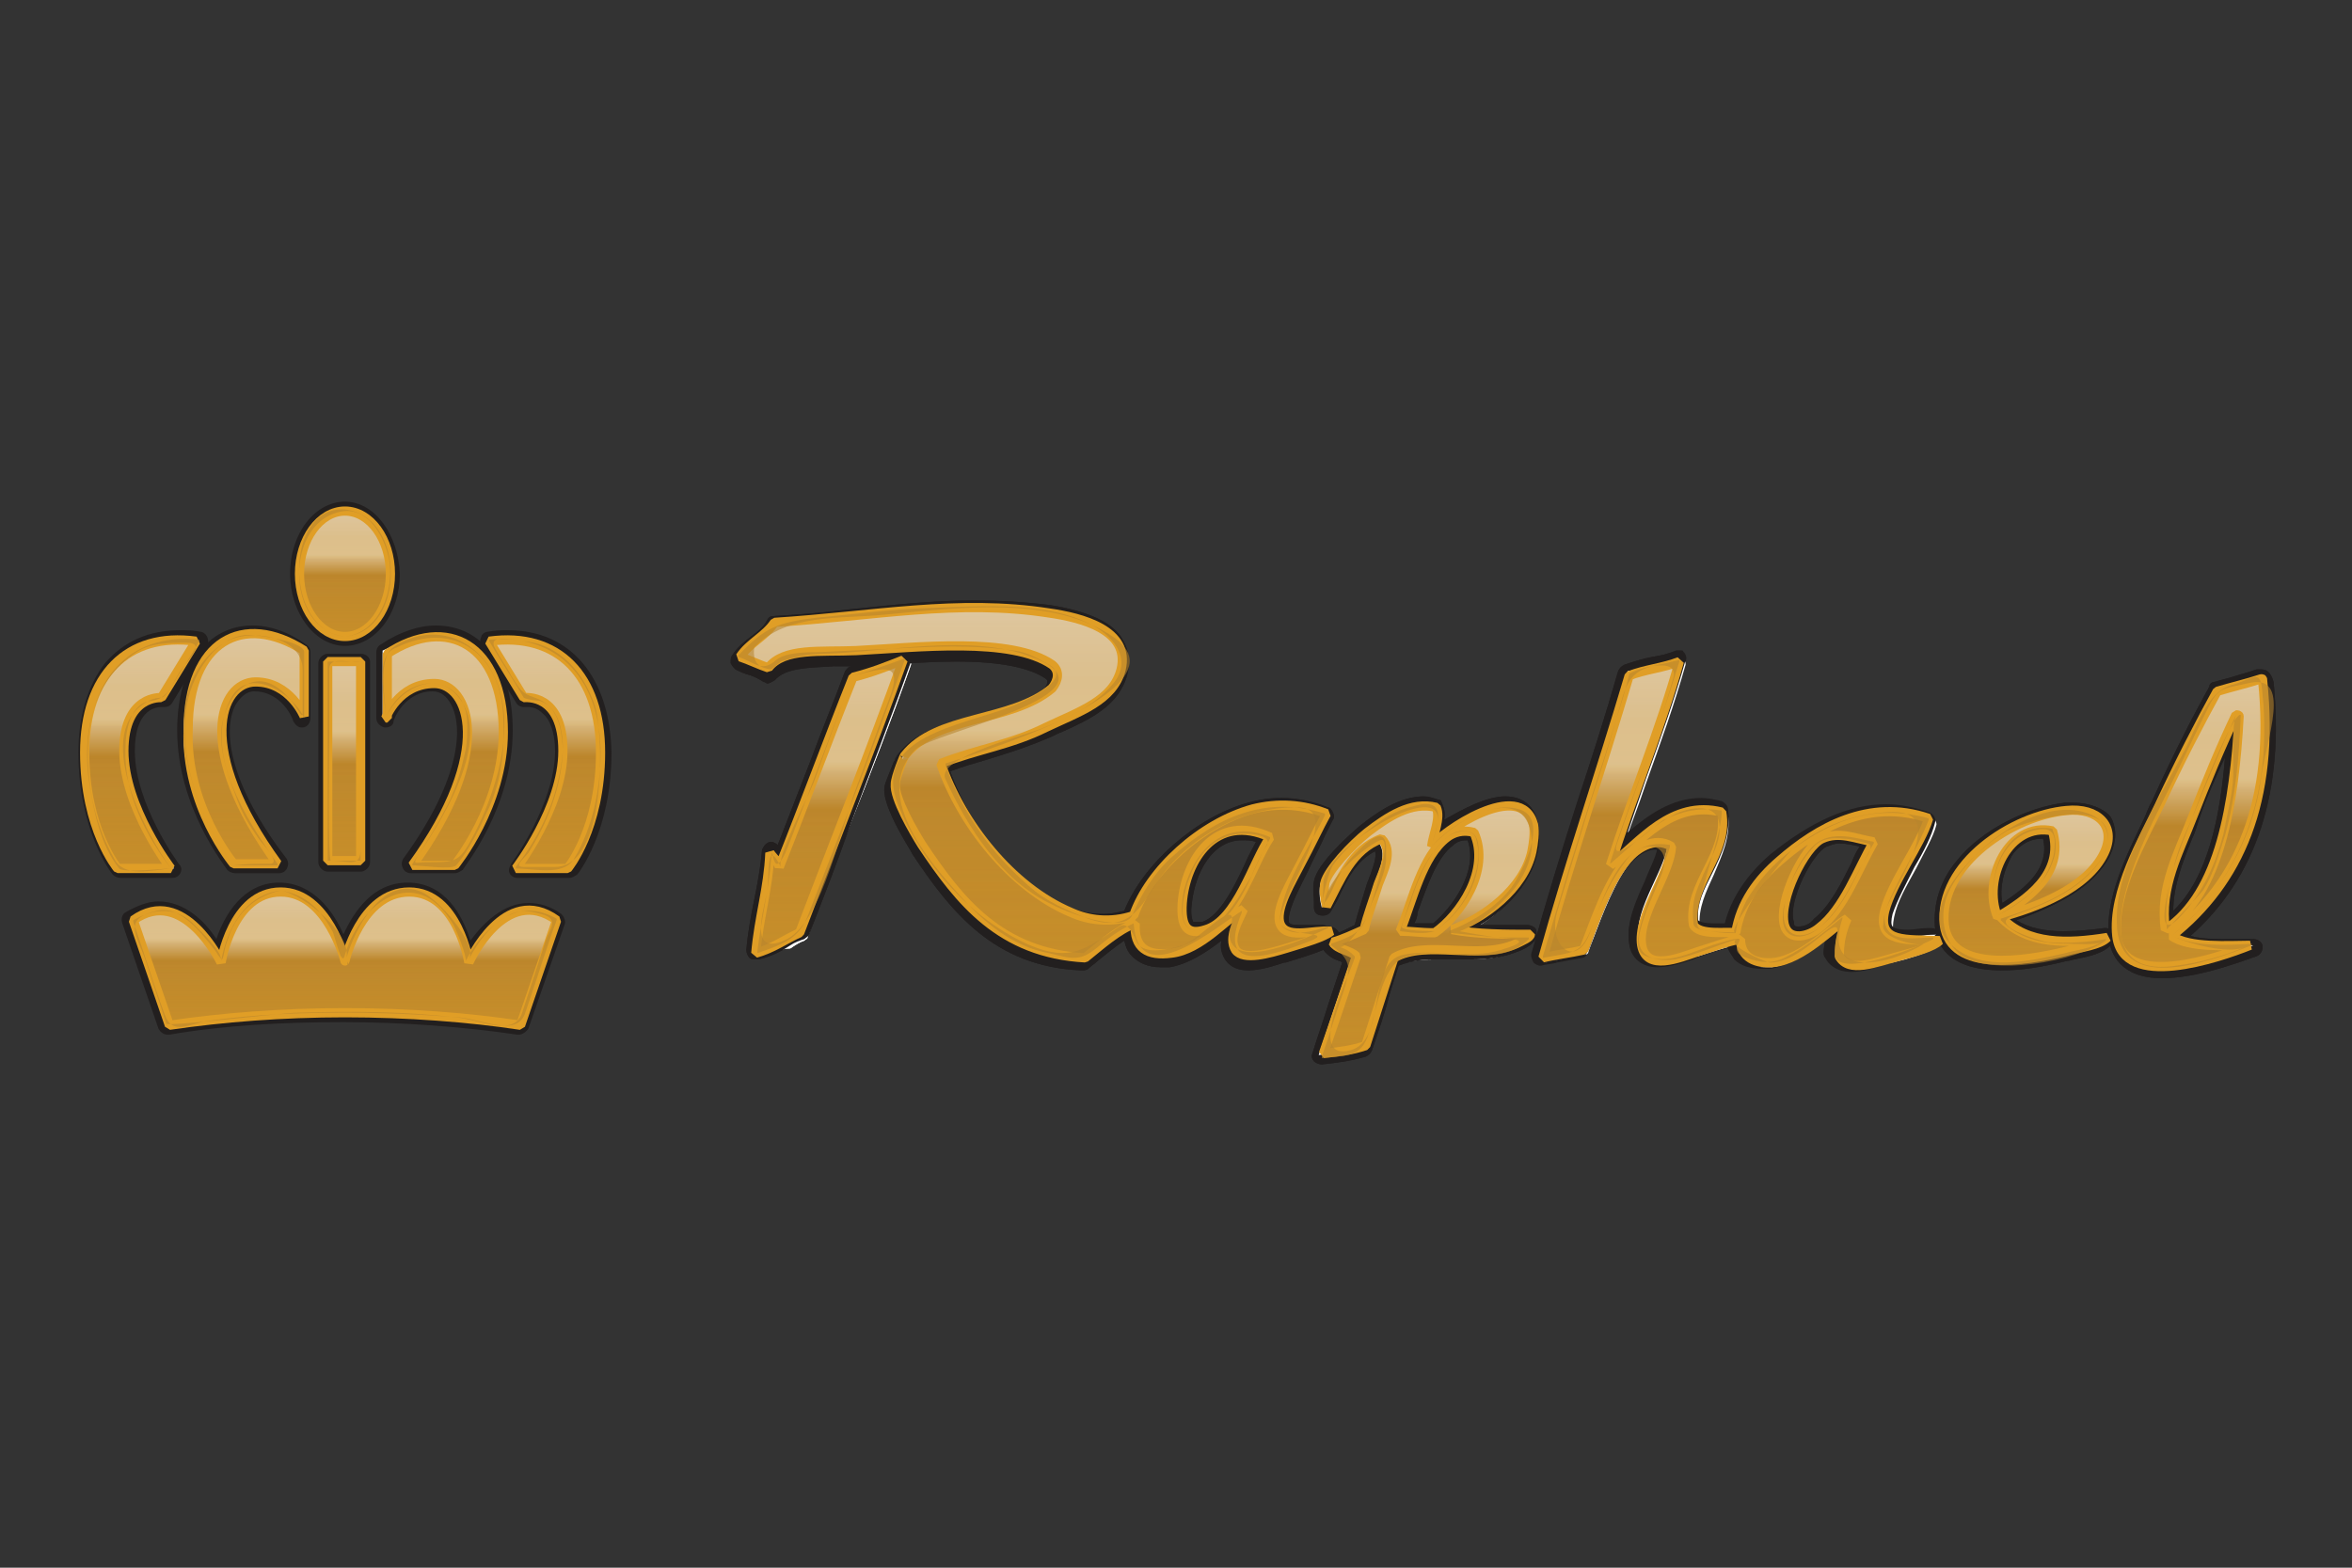 <?xml version="1.0" encoding="utf-8"?>
<!-- Generator: Adobe Illustrator 25.0.0, SVG Export Plug-In . SVG Version: 6.00 Build 0)  -->
<!DOCTYPE svg PUBLIC "-//W3C//DTD SVG 1.1//EN" "http://www.w3.org/Graphics/SVG/1.1/DTD/svg11.dtd">
<svg version="1.1" id="Layer_1" xmlns:x="http://ns.adobe.com/Extensibility/1.0/" xmlns:i="http://ns.adobe.com/AdobeIllustrator/10.0/" xmlns:graph="http://ns.adobe.com/Graphs/1.0/"
	 xmlns="http://www.w3.org/2000/svg" xmlns:xlink="http://www.w3.org/1999/xlink" x="0px" y="0px" viewBox="0 0 150 100"
	 style="enable-background:new 0 0 150 100;" xml:space="preserve">
<rect x="0" y="0" width="150" height="100" fill="#333333" stroke="none"/>
<style type="text/css">
	.st0{fill:#FFFFFF;}
	.st1{fill:#221F1F;}
	.st2{fill:url(#XMLID_2_);}
	.st3{opacity:0.51;fill:url(#XMLID_3_);}
	.st4{opacity:0.7;fill:url(#XMLID_4_);}
	.st5{fill:none;stroke:#E09E26;stroke-width:0.588;stroke-miterlimit:1;}
	.st6{opacity:0.58;}
	.st7{fill:#B7842C;}
	.st8{fill:url(#XMLID_5_);}
	.st9{opacity:0.51;}
	.st10{fill:url(#XMLID_6_);}
	.st11{opacity:0.7;}
	.st12{fill:url(#XMLID_7_);}
	.st13{fill:url(#XMLID_8_);}
	.st14{fill:url(#XMLID_9_);}
	.st15{fill:url(#XMLID_10_);}
	.st16{fill:url(#XMLID_11_);}
	.st17{fill:url(#XMLID_12_);}
	.st18{fill:url(#XMLID_13_);}
	.st19{fill:url(#XMLID_14_);}
	.st20{fill:url(#XMLID_15_);}
	.st21{fill:url(#XMLID_16_);}
	.st22{fill:url(#XMLID_17_);}
	.st23{fill:url(#XMLID_18_);}
	.st24{fill:url(#XMLID_19_);}
	.st25{fill:url(#XMLID_20_);}
	.st26{opacity:0.51;fill:url(#XMLID_21_);}
	.st27{opacity:0.7;fill:url(#XMLID_22_);}
	.st28{fill:url(#XMLID_23_);}
	.st29{opacity:0.51;fill:url(#XMLID_24_);}
	.st30{opacity:0.7;fill:url(#XMLID_25_);}
	.st31{fill:url(#XMLID_26_);}
	.st32{opacity:0.51;fill:url(#XMLID_27_);}
	.st33{opacity:0.7;fill:url(#XMLID_28_);}
	.st34{fill:url(#XMLID_29_);}
	.st35{opacity:0.51;fill:url(#XMLID_30_);}
	.st36{opacity:0.7;fill:url(#XMLID_31_);}
	.st37{fill:url(#XMLID_32_);}
	.st38{opacity:0.51;fill:url(#XMLID_33_);}
	.st39{opacity:0.7;fill:url(#XMLID_34_);}
	.st40{fill:url(#XMLID_35_);}
	.st41{opacity:0.51;fill:url(#XMLID_36_);}
	.st42{opacity:0.7;fill:url(#XMLID_37_);}
	.st43{fill:url(#XMLID_38_);}
	.st44{opacity:0.51;fill:url(#XMLID_39_);}
	.st45{opacity:0.7;fill:url(#XMLID_40_);}
	.st46{fill:none;}
</style>
<g>
	<g id="XMLID_3076_">
		<path id="XMLID_3081_" class="st0" d="M48.2,61.1c-0.1,0-0.1,0-0.2-0.1c-0.1-0.1-0.1-0.2-0.1-0.2c0.1-1.1,0.3-2.1,0.5-3.1
			c0.2-1,0.4-2.1,0.5-3.3c0-0.1,0.1-0.2,0.2-0.3c0,0,0,0,0.1,0c0.1,0,0.2,0.1,0.3,0.2c0.1,0.1,0.1,0.2,0.2,0.3c0,0,0,0.1,0.1,0.1
			c0.8-1.9,1.5-3.9,2.3-5.9c0.7-1.9,1.4-3.8,2.2-5.6c0-0.1,0.1-0.2,0.2-0.2c1.1-0.3,2.1-0.7,3.1-1l0.1,0c0,0,0.1,0,0.1,0
			c0.1,0,0.1,0,0.2,0.1c0.1,0.1,0.1,0.2,0.1,0.3c-1.2,3.4-2.6,7-4,10.5c-0.9,2.3-1.8,4.6-2.6,6.9c0,0.1-0.1,0.1-0.2,0.2
			c-0.3,0.1-0.6,0.3-0.9,0.5C49.7,60.5,49.1,60.9,48.2,61.1C48.3,61.1,48.3,61.1,48.2,61.1z"/>
		<path id="XMLID_3077_" class="st1" d="M57.7,42.1L57.7,42.1 M57.7,42.1c-2,5.6-4.4,11.6-6.6,17.4c-0.9,0.4-1.8,1-2.8,1.3
			c0.2-2.3,0.8-4.1,0.9-6.4c0.2,0.3,0.5,0.5,0.6,0.9c1.6-4,3.1-8.1,4.7-12.1C55.6,42.9,56.6,42.5,57.7,42.1 M57.7,41.5
			C57.7,41.5,57.7,41.5,57.7,41.5c-0.1,0-0.2,0-0.2,0l-0.1,0c-1,0.4-2,0.8-3.1,1c-0.2,0-0.3,0.2-0.4,0.3c-0.7,1.9-1.5,3.8-2.2,5.7
			c-0.7,1.8-1.4,3.6-2.1,5.4c-0.1-0.1-0.3-0.2-0.4-0.2c0,0-0.1,0-0.1,0c-0.3,0.1-0.4,0.3-0.5,0.5c-0.1,1.2-0.3,2.2-0.5,3.2
			c-0.2,1-0.4,2-0.5,3.2c0,0.2,0.1,0.4,0.2,0.5c0.1,0.1,0.2,0.1,0.4,0.1c0.1,0,0.1,0,0.2,0c0.8-0.2,1.4-0.5,2-0.9
			c0.3-0.2,0.6-0.3,0.9-0.4c0.1-0.1,0.3-0.2,0.3-0.3c0.9-2.3,1.8-4.6,2.6-6.9c1.3-3.5,2.7-7.1,3.9-10.5c0-0.1,0-0.2,0-0.2
			C58.3,41.7,58,41.5,57.7,41.5C57.7,41.5,57.7,41.5,57.7,41.5L57.7,41.5z"/>
	</g>
	<g id="XMLID_3066_">
		<path id="XMLID_3073_" class="st0" d="M118.2,61.7c-0.7,0-1.2-0.3-1.4-0.7c0,0,0-0.1,0-0.1c0-0.6,0.1-1.1,0.2-1.5
			c-1,0.9-2.5,2.1-4,2.3c-0.1,0-0.3,0-0.4,0c-0.7,0-1.2-0.2-1.6-0.5c-0.2-0.2-0.4-0.5-0.4-0.9c-0.7,0.2-1.4,0.4-2.3,0.7L108,61
			c-0.6,0.2-1.5,0.5-2.2,0.5c-1.1,0-1.4-0.7-1.5-1.2c-0.2-1.2,0.4-2.5,1-3.8c0.4-0.9,0.8-1.7,0.9-2.4c-0.2-0.1-0.3-0.1-0.5-0.1
			c-0.6,0-1.3,0.5-1.7,1c-1,1.2-1.8,3.3-2.4,4.9l-0.3,0.8c0,0.1-0.1,0.2-0.2,0.2c-0.5,0.1-1,0.2-1.6,0.3c-0.3,0.1-0.7,0.1-1,0.2
			c0,0,0,0-0.1,0c-0.1,0-0.2,0-0.2-0.1c-0.1-0.1-0.1-0.2-0.1-0.3c0.9-3.3,1.9-6.5,2.9-9.6c0.9-2.7,1.8-5.5,2.6-8.4
			c0-0.1,0.1-0.2,0.2-0.2c0.5-0.2,1.2-0.4,1.7-0.5c0.5-0.1,1-0.3,1.5-0.4c0,0,0.1,0,0.1,0c0.1,0,0.1,0,0.2,0.1
			c0.1,0.1,0.1,0.2,0.1,0.3c-0.7,2.5-1.6,5-2.5,7.5c-0.5,1.5-1.1,3-1.6,4.5c0.1-0.1,0.2-0.2,0.3-0.2c1.4-1.3,2.9-2.7,5.1-2.7
			c0.4,0,0.8,0.1,1.2,0.2c0.1,0,0.2,0.1,0.2,0.2c0.2,1.5-0.4,2.7-0.9,3.9c-0.5,1.1-1,2.1-0.9,3.3c0.2,0.3,0.9,0.3,1.4,0.3l0.6,0
			c0.1,0,0.1,0,0.2,0c0.3-1.6,1.3-3.1,2.8-4.5c2.5-2.1,4.8-3.2,7.2-3.2c0.9,0,1.8,0.2,2.7,0.5c0.1,0.1,0.2,0.2,0.2,0.4
			c-0.2,0.8-0.8,1.8-1.3,2.8c-0.6,1.1-1.2,2.1-1.4,3.1c-0.1,0.5-0.1,0.8,0,1c0.2,0.2,0.6,0.3,1.2,0.3c0.4,0,0.8,0,1.2-0.1
			c0,0,0.4,0,0.4,0c0.1,0,0.2,0.1,0.3,0.2c0.1,0.1,0,0.2-0.1,0.3c-0.4,0.4-1.3,0.7-2.3,1l-0.8,0.2C119.7,61.4,118.9,61.7,118.2,61.7
			z M117.3,53.6c-0.3,0-0.6,0.1-0.9,0.2c-0.9,0.4-2.6,3.7-2.2,5.2c0.1,0.3,0.3,0.5,0.6,0.5c0.4,0,0.9-0.2,1.1-0.5
			c1-0.8,1.8-2.3,2.5-3.7c0.2-0.5,0.5-0.9,0.7-1.4c-0.1,0-0.3-0.1-0.4-0.1C118.2,53.7,117.7,53.6,117.3,53.6z"/>
		<path id="XMLID_3067_" class="st1" d="M107.1,42.1c-1.2,4.3-3,8.6-4.4,13c1.6-1.3,3.3-3.5,5.9-3.5c0.4,0,0.8,0,1.2,0.1
			c0.5,2.7-2.2,4.6-1.8,7.2c0.3,0.5,1,0.5,1.7,0.5c0.2,0,0.4,0,0.6,0c0.2,0,0.3,0,0.5,0c0.3-1.9,1.3-3.4,2.8-4.6
			c1.9-1.6,4.3-3.1,7-3.1c0.8,0,1.7,0.1,2.6,0.4c-0.5,1.7-2.2,4-2.8,5.9c-0.4,1.4,0.4,1.7,1.5,1.7c0.5,0,1-0.1,1.6-0.1
			c-0.4,0.4-1.5,0.7-2.6,1c-0.9,0.3-1.8,0.6-2.6,0.6c-0.5,0-0.9-0.2-1.2-0.6c0-1,0.3-1.7,0.5-2.4c-0.8,0.6-2.8,2.6-4.7,2.8
			c-0.1,0-0.3,0-0.4,0c-0.9,0-1.7-0.4-1.7-1.5c-0.9,0.3-1.7,0.5-2.7,0.8c-0.6,0.2-1.6,0.6-2.4,0.6c-0.6,0-1.1-0.2-1.2-1
			c-0.3-2,1.8-4.5,1.9-6.3c-0.3-0.2-0.5-0.2-0.8-0.2c-0.8,0-1.6,0.6-1.9,1.1c-1.2,1.4-2.1,4-2.8,5.8c-0.8,0.2-1.7,0.3-2.6,0.5
			c1.7-6.1,3.8-11.9,5.5-18C104.9,42.6,106.1,42.4,107.1,42.1 M114.7,59.7c0.5,0,1-0.3,1.3-0.5c1.5-1.2,2.4-3.8,3.5-5.5
			c-0.8-0.1-1.5-0.4-2.2-0.4c-0.4,0-0.7,0.1-1.1,0.2c-1.1,0.5-2.8,3.9-2.4,5.5C114,59.5,114.3,59.7,114.7,59.7 M123.4,59.8
			L123.4,59.8 M107.1,41.5c-0.1,0-0.1,0-0.2,0c-0.5,0.2-0.9,0.3-1.5,0.4c-0.6,0.1-1.2,0.3-1.8,0.5c-0.2,0.1-0.3,0.2-0.4,0.4
			c-0.8,2.8-1.7,5.6-2.6,8.4c-1,3.1-2,6.3-2.9,9.6c-0.1,0.2,0,0.4,0.1,0.6c0.1,0.1,0.3,0.2,0.4,0.2c0,0,0.1,0,0.1,0
			c0.3-0.1,0.7-0.1,1-0.2c0.5-0.1,1.1-0.2,1.6-0.3c0.2,0,0.3-0.2,0.4-0.4c0.1-0.2,0.2-0.5,0.3-0.8c0.6-1.6,1.4-3.7,2.4-4.8
			c0.3-0.4,1-0.9,1.5-0.9c0.1,0,0.1,0,0.2,0c-0.1,0.6-0.5,1.3-0.8,2.1c-0.6,1.3-1.2,2.7-1,3.9c0.1,0.9,0.8,1.5,1.8,1.5
			c0.8,0,1.7-0.3,2.3-0.5l0.2-0.1c0.8-0.3,1.4-0.5,2-0.6c0.1,0.3,0.3,0.5,0.4,0.7c0.4,0.4,1,0.6,1.8,0.6c0.2,0,0.3,0,0.5,0
			c1.3-0.2,2.6-1,3.5-1.8c0,0.2-0.1,0.5-0.1,0.8c0,0.1,0,0.2,0.1,0.3c0.2,0.4,0.7,0.9,1.7,0.9c0.7,0,1.6-0.3,2.3-0.5l0.4-0.1
			l0.4-0.1c1-0.3,1.9-0.6,2.4-1c0.1-0.1,0.2-0.3,0.2-0.4c0-0.3-0.3-0.6-0.6-0.6h0c0,0,0,0,0,0c0,0,0,0,0,0c0,0,0,0,0,0l-0.3,0
			c-0.4,0-0.8,0.1-1.2,0.1c-0.7,0-0.9-0.1-1-0.2c-0.1-0.1-0.1-0.4,0-0.8c0.3-0.9,0.9-2,1.4-3c0.6-1,1.1-2,1.3-2.8
			c0.1-0.3-0.1-0.6-0.4-0.7c-0.9-0.3-1.8-0.5-2.7-0.5c-2.4,0-4.8,1.1-7.4,3.2c-1.5,1.3-2.5,2.8-2.9,4.4l-0.3,0c-0.1,0-0.2,0-0.3,0
			c-0.7,0-1-0.1-1.1-0.2c-0.1-1.1,0.4-2,0.9-3c0.6-1.2,1.2-2.5,1-4.1c0-0.2-0.2-0.4-0.4-0.5c-0.4-0.1-0.9-0.2-1.3-0.2
			c-1.9,0-3.4,1.1-4.7,2.2c0.4-1.2,0.8-2.3,1.2-3.5c0.9-2.5,1.8-5,2.5-7.5c0.1-0.2,0-0.4-0.2-0.6C107.4,41.5,107.3,41.5,107.1,41.5
			L107.1,41.5z M114.7,59.1c-0.2,0-0.3,0-0.3-0.3c-0.4-1.3,1.2-4.4,2.1-4.8c0.3-0.1,0.5-0.2,0.8-0.2l0,0c0.4,0,0.9,0.1,1.3,0.2
			c0,0,0,0,0,0c-0.2,0.3-0.4,0.7-0.5,1c-0.7,1.4-1.4,2.8-2.4,3.6C115.4,59,115,59.1,114.7,59.1L114.7,59.1z"/>
	</g>
	<g id="XMLID_3057_">
		<path id="XMLID_3063_" class="st0" d="M137.9,62c-2.3,0-3-1.2-3.1-2.2c-0.3-2.5,1.1-5.3,2.1-7.4c0.2-0.4,0.4-0.8,0.5-1.1
			c1.5-3.2,2.7-5.6,3.7-7.4c0-0.1,0.1-0.1,0.2-0.1c0.4-0.1,0.7-0.2,1.1-0.3c0.6-0.2,1.1-0.3,1.6-0.5c0,0,0.1,0,0.1,0
			c0.1,0,0.3,0,0.4,0.3c0.7,7.2-1.1,12.7-5.6,16.3c0.7,0.3,1.8,0.4,2.8,0.4c0.3,0,1.2,0,1.4,0c0.1,0,0.3,0,0.4,0
			c0.1,0,0.3,0.1,0.3,0.2c0,0.1-0.1,0.3-0.2,0.3C142.4,61.1,139.9,62,137.9,62L137.9,62z M142.4,46.6c-0.8,1.7-1.6,3.6-2.4,5.7
			c-0.1,0.4-0.3,0.7-0.4,1.1c-0.7,1.7-1.4,3.4-1.2,5.3C141.3,56.4,142.1,51.4,142.4,46.6z"/>
		<path id="XMLID_3058_" class="st1" d="M144.2,43.3C144.3,43.3,144.3,43.3,144.2,43.3c0.9,7.9-1.5,13.1-5.7,16.4
			c0.7,0.6,2.1,0.6,3.4,0.6c0.5,0,1,0,1.4,0c0.1,0,0.3,0,0.4,0c-1.2,0.5-3.7,1.4-5.8,1.4c-1.4,0-2.6-0.5-2.8-2
			c-0.3-2.9,1.7-6.2,2.7-8.3c1.3-2.8,2.5-5.3,3.7-7.3C142.3,43.8,143.3,43.6,144.2,43.3C144.2,43.3,144.2,43.3,144.2,43.3
			 M138.1,59.2c3.5-2.3,4.4-8,4.7-13.6c0-0.1-0.1-0.1-0.1-0.1c0,0,0,0,0,0c-1,2.2-2,4.3-2.8,6.6C139,54.3,137.7,56.6,138.1,59.2
			 M144.2,42.7c0,0-0.1,0-0.2,0c0,0,0,0-0.1,0c-0.5,0.2-1,0.3-1.6,0.5c-0.4,0.1-0.7,0.2-1.1,0.3c-0.1,0-0.3,0.1-0.3,0.3
			c-1,1.8-2.2,4.1-3.7,7.4c-0.2,0.3-0.3,0.7-0.5,1.1c-1,2.1-2.5,5-2.2,7.6c0.1,0.9,0.7,2.5,3.4,2.5c2.1,0,4.6-0.9,6-1.4
			c0.3-0.1,0.4-0.4,0.4-0.6c0-0.3-0.3-0.5-0.6-0.5c-0.1,0-0.3,0-0.4,0c-0.2,0-0.4,0-0.6,0c-0.2,0-0.5,0-0.7,0c-0.7,0-1.6,0-2.3-0.2
			c4.2-3.7,6-9.2,5.3-16.2c0,0,0,0,0,0C144.8,42.8,144.5,42.7,144.2,42.7L144.2,42.7z M138.6,58.1c0-1.6,0.6-3.1,1.2-4.6
			c0.2-0.4,0.3-0.8,0.4-1.1c0.5-1.5,1.1-2.8,1.7-4.1C141.6,52.1,140.8,56,138.6,58.1L138.6,58.1z"/>
	</g>
	<g id="XMLID_3048_">
		<path id="XMLID_3054_" class="st0" d="M84.2,67.7c-0.1,0-0.2,0-0.2-0.1c-0.1-0.1-0.1-0.2,0-0.3c0.4-1,0.7-2.1,1-3.1
			c0.3-1,0.7-2,1-3c-0.1-0.1-0.3-0.2-0.5-0.2c-0.3-0.1-0.7-0.3-0.9-0.6c0-0.1-0.1-0.2,0-0.3c0-0.1,0.1-0.2,0.2-0.2
			c0.4-0.1,0.8-0.3,1.1-0.4c0.2-0.1,0.5-0.2,0.7-0.3c0.2-0.8,0.5-1.8,0.9-2.8c0.1-0.2,0.1-0.3,0.2-0.5c0.3-0.9,0.5-1.5,0.2-2
			c-1.4,0.6-2.1,1.9-2.8,3.4c-0.1,0.2-0.2,0.5-0.4,0.7c0,0.1-0.2,0.2-0.3,0.2c0,0,0,0,0,0c-0.1,0-0.2-0.1-0.2-0.2
			c0-0.1,0-0.2-0.1-0.3c-0.1-0.4-0.2-0.8,0-1.3c0.2-1,1.9-2.6,2.8-3.4c1-0.8,2.4-1.8,3.9-1.8c0.3,0,0.5,0,0.8,0.1
			c0.1,0,0.1,0.1,0.2,0.1c0.3,0.5,0.1,1.2,0,1.8c1.1-0.8,2.9-1.9,4.3-1.9c1,0,1.6,0.5,1.8,1.6c0.1,0.5,0.1,1.2-0.1,1.9
			c-0.5,2-2.4,3.8-4.3,4.7c1,0.1,2.1,0.1,3.1,0.1c0.3,0,0.6,0,0.9,0c0.1,0,0.2,0,0.2,0.1c0.1,0.1,0.1,0.2,0,0.2
			c-0.1,0.4-0.6,0.6-1.1,0.8c-1,0.4-2,0.5-2.8,0.5l0,0c-0.4,0-0.8,0-1.2,0c-0.4,0-0.8,0-1.2,0c-0.8,0-1.7,0.1-2.4,0.4
			c0,0-1.4,4.3-1.8,5.5c0,0.1-0.1,0.2-0.2,0.2C86,67.5,85.1,67.6,84.2,67.7C84.2,67.7,84.2,67.7,84.2,67.7z M89.8,59.1
			c0.2,0,0.3,0,0.5,0c0.3,0,0.5,0,0.9,0c0.1,0,0.2,0,0.3,0c1.3-0.9,3.3-3.6,2.4-5.8c-0.1,0-0.2,0-0.3,0c-0.4,0-0.8,0.2-0.9,0.3
			c-1.2,0.9-1.8,2.7-2.4,4.4C90,58.4,89.9,58.8,89.8,59.1z"/>
		<path id="XMLID_3049_" class="st1" d="M90.8,51.4c0.2,0,0.5,0,0.7,0.1c0.4,0.7-0.2,1.7-0.3,2.5c0.5-0.6,3.1-2.5,4.8-2.5
			c0.7,0,1.3,0.4,1.5,1.3c0.1,0.5,0,1.2-0.1,1.7c-0.6,2.3-3.1,4.2-5.1,5c1.6,0.3,3.5,0.2,5,0.3c-0.1,0.3-0.6,0.5-0.9,0.6
			c-0.8,0.4-1.7,0.4-2.7,0.4c-0.8,0-1.6-0.1-2.4-0.1c-1,0-1.9,0.1-2.7,0.5c-0.6,1.9-1.2,3.7-1.8,5.6c-0.8,0.2-1.7,0.4-2.7,0.5
			c0.7-2.1,1.4-4.2,2.1-6.2c-0.3-0.5-1.2-0.4-1.5-0.9c0.7-0.2,1.3-0.6,2-0.8c0.3-0.9,0.6-1.9,0.9-2.9c0.3-0.9,1-2.1,0.2-2.9
			c-1.9,0.7-2.6,2.6-3.5,4.3c-0.1-0.4-0.2-0.9-0.1-1.5c0.2-0.9,1.8-2.4,2.7-3.2C88.2,52.3,89.5,51.4,90.8,51.4 M91.1,59.5
			c0.1,0,0.3,0,0.4,0c1.5-1.1,3.6-4,2.5-6.3c-0.2-0.1-0.4-0.1-0.5-0.1c-0.4,0-0.8,0.2-1.1,0.4c-1.6,1.2-2.2,4-3,6
			C90,59.4,90.4,59.5,91.1,59.5 M90.8,50.8L90.8,50.8c-1.6,0-3.1,1.1-4.1,1.9c-0.7,0.6-2.7,2.4-2.9,3.5c-0.1,0.5,0,1,0,1.4
			c0,0.1,0,0.2,0,0.3c0,0.3,0.2,0.5,0.5,0.5c0,0,0.1,0,0.1,0c0.2,0,0.4-0.1,0.5-0.3c0.1-0.2,0.3-0.5,0.4-0.7
			c0.6-1.3,1.2-2.5,2.4-3.1c0.1,0.4-0.1,0.9-0.3,1.5c-0.1,0.2-0.1,0.3-0.2,0.5c-0.3,1-0.6,1.9-0.8,2.7c-0.2,0.1-0.4,0.2-0.6,0.3
			c-0.4,0.2-0.7,0.3-1.1,0.4c-0.2,0.1-0.3,0.2-0.4,0.4c-0.1,0.2,0,0.4,0.1,0.5c0.3,0.4,0.7,0.6,1,0.7c0.1,0,0.2,0.1,0.2,0.1
			c-0.3,0.9-0.6,1.8-0.9,2.7c-0.3,1-0.7,2.1-1,3.1c-0.1,0.2,0,0.4,0.1,0.5c0.1,0.1,0.3,0.2,0.5,0.2c0,0,0,0,0,0
			c0.9-0.1,1.8-0.2,2.8-0.5c0.2-0.1,0.3-0.2,0.4-0.4c0.4-1.2,0.8-2.3,1.1-3.5l0.6-1.9c0.5-0.2,1.2-0.4,2.2-0.4c0.4,0,0.8,0,1.2,0
			c0.4,0,0.8,0,1.3,0c0.8,0,1.9-0.1,2.9-0.5c0.5-0.2,1.1-0.5,1.2-1c0-0.2,0-0.4-0.1-0.5c-0.1-0.1-0.3-0.2-0.5-0.2
			c-0.3,0-0.6,0-0.9,0c-0.7,0-1.4,0-2.1,0c1.7-1,3.2-2.7,3.6-4.4c0.2-0.7,0.2-1.4,0.1-2c-0.2-1.2-1-1.8-2.1-1.8
			c-1.2,0-2.7,0.8-3.9,1.5c0.1-0.4,0-0.8-0.2-1.2C92,51.1,91.8,51,91.7,51C91.4,50.9,91.1,50.8,90.8,50.8L90.8,50.8z M90.2,58.9
			c0.1-0.2,0.2-0.4,0.2-0.7c0.6-1.6,1.2-3.5,2.3-4.3c0.2-0.2,0.5-0.3,0.8-0.3c0,0,0.1,0,0.1,0c0.7,2-1,4.3-2.2,5.3
			c-0.1,0-0.1,0-0.2,0c-0.3,0-0.6,0-0.9,0C90.2,58.9,90.2,58.9,90.2,58.9L90.2,58.9z"/>
	</g>
	<g id="XMLID_3039_">
		<path id="XMLID_3045_" class="st0" d="M127.7,61.7c-3.1,0-3.9-1.4-4-2.6c-0.2-1.4,0.3-2.8,1.3-4c1.5-1.9,4.3-3.4,6.7-3.6
			c0.2,0,0.3,0,0.5,0c1,0,1.8,0.4,2.2,1c0.4,0.6,0.4,1.3,0,2.1c-1,2.1-3.7,3.3-6.3,4.2c0.9,0.8,2,1.1,3.6,1.1c0.9,0,1.9-0.1,2.6-0.2
			c0,0,0,0,0,0c0.1,0,0.2,0.1,0.3,0.2c0.1,0.1,0,0.2-0.1,0.3c-0.5,0.5-1.3,0.7-2.3,0.9l-0.5,0.1C130.2,61.5,128.9,61.7,127.7,61.7z
			 M130.3,53.2c-0.8,0-1.6,0.4-2.1,1.3c-0.7,1-0.9,2.5-0.6,3.6c1.9-1.2,3.7-2.6,3.1-4.8C130.5,53.2,130.4,53.2,130.3,53.2z"/>
		<path id="XMLID_3040_" class="st1" d="M132.2,51.8c1.7,0,2.7,1.2,2,2.7c-1.1,2.3-4.4,3.5-6.6,4.2c1.1,1.2,2.6,1.5,4.1,1.5
			c0.9,0,1.8-0.1,2.7-0.2c-0.5,0.5-1.6,0.7-2.7,0.9c-1.1,0.3-2.6,0.5-4,0.5c-1.9,0-3.5-0.5-3.7-2.3c-0.4-3.9,4.4-7,7.8-7.3
			C131.9,51.8,132.1,51.8,132.2,51.8 M127.4,58.5c1.8-1.1,4.3-2.7,3.5-5.5c-0.2,0-0.4-0.1-0.6-0.1C127.8,52.9,126.5,56.3,127.4,58.5
			 M132.2,51.2c-0.2,0-0.3,0-0.5,0c-2.5,0.3-5.4,1.8-6.9,3.7c-1.1,1.3-1.5,2.8-1.4,4.2c0.1,1.3,1,2.8,4.3,2.8c1.2,0,2.5-0.2,4.1-0.6
			c0.2,0,0.4-0.1,0.5-0.1c1-0.2,1.9-0.4,2.4-1c0.2-0.2,0.2-0.5,0.1-0.7c-0.1-0.2-0.3-0.3-0.5-0.3c0,0-0.1,0-0.1,0
			c-0.7,0.1-1.7,0.2-2.6,0.2c-1.2,0-2.2-0.2-3-0.7c2.5-0.9,5-2.1,6-4.2c0.4-0.9,0.4-1.7,0-2.4C134.2,51.6,133.3,51.2,132.2,51.2
			L132.2,51.2z M127.7,57.6c-0.2-1,0.1-2.1,0.6-3c0.3-0.5,1-1.1,1.9-1.1c0,0,0.1,0,0.1,0C130.7,55.3,129.4,56.5,127.7,57.6
			L127.7,57.6z"/>
	</g>
	<g id="XMLID_3030_">
		<path id="XMLID_3036_" class="st0" d="M69.1,61.4c-5.5-0.2-8.2-3.7-10.6-7.3c0,0-1.9-2.9-1.8-4c0-0.3,0.3-0.9,0.6-1.6
			c0-0.1,0.1-0.2,0.1-0.2c0,0,0-0.1,0.1-0.1c1.1-1.5,3.1-2,5.1-2.5c1.6-0.4,3.3-0.9,4.4-1.8c0.2-0.2,0.3-0.5,0.2-0.7
			c0-0.1-0.1-0.2-0.2-0.3c-1.1-0.8-3-1.1-5.9-1.1c-1.5,0-3.1,0.1-4.4,0.2c-0.7,0-1.4,0.1-2,0.1c-0.5,0-0.9,0-1.4,0c-1.8,0-3.3,0-4,1
			c-0.1,0.1-0.1,0.1-0.2,0.1c0,0-0.1,0-0.1,0c-0.4-0.2-0.8-0.3-1.2-0.5c-0.2-0.1-0.4-0.2-0.7-0.3c-0.1,0-0.1-0.1-0.2-0.2
			c0-0.1,0-0.2,0-0.2c0.3-0.5,0.7-0.8,1.2-1.1c0.4-0.3,0.8-0.6,1-1c0-0.1,0.1-0.1,0.2-0.1c1.6-0.1,3.1-0.3,4.6-0.4
			c2.8-0.3,5.4-0.6,8.1-0.6c1.7,0,3.3,0.1,4.8,0.3c2.4,0.4,3.9,1,4.5,2c0.4,0.6,0.5,1.2,0.3,1.9c-0.5,1.8-2.3,2.7-4,3.5
			c-0.3,0.1-0.6,0.3-0.9,0.4c-1.3,0.6-2.7,1-3.9,1.4c-0.8,0.2-1.7,0.5-2.5,0.8c1.2,3.4,4.1,7.5,8,9.1c0.7,0.3,1.5,0.4,2.2,0.4
			c0.5,0,1-0.1,1.5-0.2c1.1-3,4.5-5.9,7.8-6.8c0.6-0.2,1.3-0.3,2-0.3c1,0,1.9,0.2,2.9,0.6c0.1,0,0.1,0.1,0.2,0.2c0,0.1,0,0.2,0,0.2
			l-0.5,1c-0.3,0.7-0.7,1.4-1.1,2.3c-0.1,0.2-0.2,0.4-0.3,0.6c-0.5,0.9-1.1,2.1-1,2.8c0.1,0.3,0.2,0.5,0.9,0.5c0.2,0,0.5,0,0.7,0
			c0.3,0,0.5,0,0.8,0c0.2,0,0.4,0,0.6,0c0.1,0,0.2,0.1,0.2,0.2c0,0.1,0,0.2-0.1,0.3c-0.6,0.4-1.9,0.8-3,1.1l-0.1,0
			c-0.6,0.2-1.5,0.4-2.2,0.4l0,0c-0.6,0-1-0.2-1.2-0.5c-0.4-0.6-0.2-1.3,0-1.9c-0.1,0.1-0.2,0.2-0.3,0.2c-1,0.8-2.2,1.8-3.6,2
			c-0.2,0-0.4,0-0.6,0c-0.7,0-1.2-0.2-1.6-0.6c-0.3-0.3-0.4-0.7-0.5-1.2c-0.7,0.3-1.5,1-2.1,1.5c-0.2,0.2-0.4,0.3-0.6,0.5
			C69.2,61.4,69.1,61.4,69.1,61.4C69.1,61.4,69.1,61.4,69.1,61.4z M79.2,53.3c-2.1,0-3.3,2.3-3.5,4.4c-0.1,0.8,0.1,1.2,0.2,1.3
			c0.1,0.1,0.2,0.1,0.4,0.1c0.1,0,0.3,0,0.5-0.1c1.2-0.4,2.1-2.2,2.9-3.8c0.3-0.6,0.6-1.2,0.9-1.7C80.1,53.4,79.6,53.3,79.2,53.3z"
			/>
		<path id="XMLID_3031_" class="st1" d="M62.1,38.9c1.6,0,3.2,0.1,4.8,0.3c2.1,0.3,5.2,1.1,4.6,3.6c-0.5,2-2.7,2.7-4.8,3.7
			c-2.2,1-4.4,1.4-6.7,2.3c1.3,3.9,4.4,8,8.3,9.5c0.7,0.3,1.5,0.5,2.3,0.5c0.6,0,1.1-0.1,1.7-0.3c1-2.9,4.3-5.9,7.6-6.8
			c0.6-0.2,1.3-0.3,1.9-0.3c0.9,0,1.9,0.2,2.8,0.5c-0.4,0.9-1,2-1.7,3.3c-0.5,1-1.5,2.6-1.3,3.6c0.1,0.6,0.6,0.7,1.2,0.7
			c0.5,0,1-0.1,1.5-0.1c0.2,0,0.4,0,0.5,0c-0.6,0.4-1.7,0.7-2.9,1.1c-0.6,0.2-1.5,0.5-2.2,0.5c-0.4,0-0.8-0.1-1-0.4
			c-0.5-0.7,0.2-1.9,0.5-2.6c-0.9,0.5-2.7,2.5-4.6,2.8c-0.2,0-0.4,0-0.6,0c-1.1,0-1.9-0.5-1.7-2c-1.1,0.4-2.2,1.4-3.2,2.2
			c-5.3-0.2-8-3.6-10.4-7.2c-0.5-0.8-1.8-3-1.7-3.9c0-0.4,0.7-1.8,0.6-1.8l0,0c2-2.6,6.9-2.1,9.4-4.3c0.4-0.5,0.5-1.1,0-1.5
			c-1.3-0.9-3.6-1.2-6-1.2c-2.2,0-4.6,0.2-6.4,0.3c-2.3,0.1-4.6-0.2-5.6,1.1c-0.6-0.3-1.2-0.5-1.8-0.7c0.6-0.9,1.6-1.3,2.2-2.2
			C53.9,39.5,58,38.9,62.1,38.9 M76.3,59.4c0.2,0,0.4,0,0.6-0.1c2-0.7,3-4.3,4.1-5.9c-0.7-0.3-1.3-0.4-1.8-0.4
			c-2.3,0-3.6,2.5-3.8,4.6C75.3,58.8,75.6,59.4,76.3,59.4 M62.1,38.3c-2.7,0-5.3,0.3-8.2,0.6c-1.5,0.2-3,0.3-4.6,0.4
			c-0.2,0-0.3,0.1-0.4,0.3c-0.2,0.4-0.6,0.7-1,1c-0.4,0.3-0.9,0.7-1.2,1.2c-0.1,0.1-0.1,0.3-0.1,0.5c0.1,0.2,0.2,0.3,0.3,0.4
			c0.2,0.1,0.4,0.2,0.7,0.3c0.4,0.1,0.8,0.3,1.1,0.5c0.1,0,0.2,0.1,0.2,0.1c0.2,0,0.3-0.1,0.5-0.2c0.7-0.8,2.1-0.8,3.8-0.9
			c0.4,0,0.9,0,1.4,0c0.6,0,1.3-0.1,2-0.1c1.5-0.1,3-0.2,4.4-0.2c2.8,0,4.7,0.4,5.7,1.1c0.1,0.1,0.1,0.1,0.1,0.1
			c0,0.1,0,0.3-0.2,0.5c-1.1,0.9-2.7,1.3-4.2,1.7c-2,0.5-4,1-5.2,2.6c0,0.1-0.1,0.1-0.1,0.2c0,0,0,0.1-0.1,0.2
			c-0.3,0.8-0.6,1.4-0.6,1.7c-0.1,1.3,1.8,4.1,1.8,4.2c2.4,3.6,5.2,7.2,10.8,7.4c0,0,0,0,0,0c0.1,0,0.3,0,0.4-0.1
			c0.2-0.2,0.4-0.3,0.6-0.5c0.5-0.4,1.1-0.9,1.7-1.3c0.1,0.4,0.2,0.7,0.5,1c0.4,0.4,1,0.7,1.8,0.7c0.2,0,0.4,0,0.6,0
			c1.2-0.2,2.4-1,3.3-1.7c-0.1,0.4,0,0.9,0.3,1.3c0.3,0.4,0.8,0.6,1.4,0.6c0.8,0,1.7-0.3,2.3-0.5l0.1,0c1.6-0.5,2.6-0.8,3.1-1.2
			c0.2-0.1,0.3-0.4,0.3-0.6c0-0.2-0.2-0.4-0.5-0.5c-0.2,0-0.4-0.1-0.6-0.1c-0.3,0-0.6,0-0.8,0c-0.2,0-0.5,0-0.7,0
			c-0.5,0-0.6-0.1-0.6-0.2c-0.1-0.6,0.5-1.8,0.9-2.6c0.1-0.2,0.2-0.4,0.3-0.6c0.4-0.9,0.8-1.6,1.1-2.3l0.5-1c0.1-0.1,0.1-0.3,0-0.5
			c-0.1-0.2-0.2-0.3-0.3-0.3c-1-0.4-2-0.6-3-0.6c-0.7,0-1.4,0.1-2.1,0.3c-3.3,0.9-6.7,3.9-7.9,6.9c-0.4,0.1-0.9,0.2-1.3,0.2
			c-0.7,0-1.4-0.1-2.1-0.4c-3.7-1.5-6.5-5.3-7.7-8.7c0.8-0.3,1.5-0.5,2.2-0.7c1.3-0.4,2.6-0.8,4-1.4c0.3-0.1,0.6-0.3,0.9-0.4
			c1.8-0.8,3.7-1.7,4.2-3.7c0.2-0.8,0.1-1.5-0.3-2.2C71,39.7,69.4,39,67,38.6C65.4,38.4,63.8,38.3,62.1,38.3L62.1,38.3z M76.3,58.8
			c-0.1,0-0.2,0-0.2,0c0,0-0.2-0.3-0.1-1.1c0.2-2,1.3-4.1,3.2-4.1c0.3,0,0.6,0,0.9,0.1c-0.2,0.4-0.5,0.9-0.7,1.4
			c-0.7,1.5-1.6,3.3-2.7,3.7C76.5,58.8,76.4,58.8,76.3,58.8L76.3,58.8z"/>
	</g>
	<g id="XMLID_2989_">
		<path id="XMLID_2994_" class="st0" d="M48.2,61.1c-0.1,0-0.1,0-0.2-0.1c-0.1-0.1-0.1-0.2-0.1-0.2c0.1-1.1,0.3-2.1,0.5-3.1
			c0.2-1,0.4-2.1,0.5-3.3c0-0.1,0.1-0.2,0.2-0.3c0,0,0,0,0.1,0c0.1,0,0.2,0.1,0.3,0.2c0.1,0.1,0.1,0.2,0.2,0.3c0,0,0,0.1,0.1,0.1
			c0.8-1.9,1.5-3.9,2.3-5.9c0.7-1.9,1.4-3.8,2.2-5.6c0-0.1,0.1-0.2,0.2-0.2c1.1-0.3,2.1-0.7,3.1-1l0.1,0c0,0,0.1,0,0.1,0
			c0.1,0,0.1,0,0.2,0.1c0.1,0.1,0.1,0.2,0.1,0.3c-1.2,3.4-2.6,7-4,10.5c-0.9,2.3-1.8,4.6-2.6,6.9c0,0.1-0.1,0.1-0.2,0.2
			c-0.3,0.1-0.6,0.3-0.9,0.5C49.7,60.5,49.1,60.9,48.2,61.1C48.3,61.1,48.3,61.1,48.2,61.1z"/>
		<path id="XMLID_2990_" class="st1" d="M57.7,42.1L57.7,42.1 M57.7,42.1c-2,5.6-4.4,11.6-6.6,17.4c-0.9,0.4-1.8,1-2.8,1.3
			c0.2-2.3,0.8-4.1,0.9-6.4c0.2,0.3,0.5,0.5,0.6,0.9c1.6-4,3.1-8.1,4.7-12.1C55.6,42.9,56.6,42.5,57.7,42.1 M57.7,41.5
			C57.7,41.5,57.7,41.5,57.7,41.5c-0.1,0-0.2,0-0.2,0l-0.1,0c-1,0.4-2,0.8-3.1,1c-0.2,0-0.3,0.2-0.4,0.3c-0.7,1.9-1.5,3.8-2.2,5.7
			c-0.7,1.8-1.4,3.6-2.1,5.4c-0.1-0.1-0.3-0.2-0.4-0.2c0,0-0.1,0-0.1,0c-0.3,0.1-0.4,0.3-0.5,0.5c-0.1,1.2-0.3,2.2-0.5,3.2
			c-0.2,1-0.4,2-0.5,3.2c0,0.2,0.1,0.4,0.2,0.5c0.1,0.1,0.2,0.1,0.4,0.1c0.1,0,0.1,0,0.2,0c0.8-0.2,1.4-0.5,2-0.9
			c0.3-0.2,0.6-0.3,0.9-0.4c0.1-0.1,0.3-0.2,0.3-0.3c0.9-2.3,1.8-4.6,2.6-6.9c1.3-3.5,2.7-7.1,3.9-10.5c0-0.1,0-0.2,0-0.2
			C58.3,41.7,58,41.5,57.7,41.5C57.7,41.5,57.7,41.5,57.7,41.5L57.7,41.5z"/>
	</g>
	<g id="XMLID_2979_">
		<path id="XMLID_2986_" class="st0" d="M118.2,61.7c-0.7,0-1.2-0.3-1.4-0.7c0,0,0-0.1,0-0.1c0-0.6,0.1-1.1,0.2-1.5
			c-1,0.9-2.5,2.1-4,2.3c-0.1,0-0.3,0-0.4,0c-0.7,0-1.2-0.2-1.6-0.5c-0.2-0.2-0.4-0.5-0.4-0.9c-0.7,0.2-1.4,0.4-2.3,0.7L108,61
			c-0.6,0.2-1.5,0.5-2.2,0.5c-1.1,0-1.4-0.7-1.5-1.2c-0.2-1.2,0.4-2.5,1-3.8c0.4-0.9,0.8-1.7,0.9-2.4c-0.2-0.1-0.3-0.1-0.5-0.1
			c-0.6,0-1.3,0.5-1.7,1c-1,1.2-1.8,3.3-2.4,4.9l-0.3,0.8c0,0.1-0.1,0.2-0.2,0.2c-0.5,0.1-1,0.2-1.5,0.3c-0.3,0.1-0.7,0.1-1,0.2
			c0,0,0,0-0.1,0c-0.1,0-0.2,0-0.2-0.1c-0.1-0.1-0.1-0.2-0.1-0.3c0.9-3.3,1.9-6.5,2.9-9.6c0.9-2.7,1.8-5.5,2.6-8.3
			c0-0.1,0.1-0.2,0.2-0.2c0.5-0.2,1.1-0.4,1.7-0.5c0.5-0.1,1-0.3,1.5-0.4c0,0,0.1,0,0.1,0c0.1,0,0.1,0,0.2,0.1
			c0.1,0.1,0.1,0.2,0.1,0.3c-0.7,2.5-1.6,5-2.5,7.5c-0.5,1.5-1.1,3-1.6,4.5c0.1-0.1,0.2-0.2,0.3-0.2c1.4-1.3,2.9-2.7,5.1-2.7
			c0.4,0,0.8,0.1,1.2,0.2c0.1,0,0.2,0.1,0.2,0.2c0.2,1.5-0.4,2.7-0.9,3.9c-0.5,1.1-1,2.1-0.9,3.3c0.2,0.3,0.9,0.3,1.4,0.3l0.6,0
			c0.1,0,0.1,0,0.2,0c0.3-1.6,1.3-3.2,2.8-4.5c2.5-2.1,4.8-3.2,7.2-3.2c0.9,0,1.8,0.2,2.7,0.5c0.1,0.1,0.2,0.2,0.2,0.4
			c-0.2,0.8-0.8,1.8-1.3,2.8c-0.6,1.1-1.2,2.1-1.4,3.1c-0.1,0.5-0.1,0.8,0,1c0.2,0.2,0.6,0.3,1.2,0.3c0.4,0,0.8,0,1.2-0.1
			c0,0,0.4,0,0.4,0c0.1,0,0.2,0.1,0.3,0.2c0.1,0.1,0,0.2-0.1,0.3c-0.4,0.4-1.3,0.7-2.3,1l-0.8,0.2C119.7,61.4,118.9,61.7,118.2,61.7
			z M117.3,53.6c-0.3,0-0.6,0.1-0.9,0.2c-0.9,0.4-2.6,3.7-2.2,5.2c0.1,0.3,0.3,0.5,0.6,0.5c0.4,0,0.9-0.2,1.1-0.5
			c1-0.8,1.8-2.3,2.5-3.7c0.2-0.5,0.5-0.9,0.7-1.4c-0.1,0-0.3-0.1-0.4-0.1C118.2,53.7,117.7,53.6,117.3,53.6z"/>
		<path id="XMLID_2980_" class="st1" d="M107.1,42.1c-1.2,4.3-3,8.6-4.4,13c1.6-1.3,3.3-3.5,5.9-3.5c0.4,0,0.8,0,1.2,0.1
			c0.4,2.7-2.2,4.6-1.8,7.2c0.3,0.5,1,0.5,1.7,0.5c0.2,0,0.4,0,0.6,0c0.2,0,0.3,0,0.5,0c0.3-1.9,1.3-3.4,2.8-4.6
			c1.9-1.6,4.3-3.1,7-3.1c0.8,0,1.7,0.1,2.6,0.4c-0.5,1.7-2.2,4-2.8,5.9c-0.4,1.4,0.4,1.7,1.5,1.7c0.5,0,1-0.1,1.6-0.1
			c-0.4,0.4-1.5,0.7-2.6,1c-0.9,0.3-1.8,0.6-2.6,0.6c-0.5,0-0.9-0.2-1.2-0.6c0-1,0.3-1.7,0.5-2.4c-0.8,0.6-2.8,2.6-4.7,2.8
			c-0.1,0-0.3,0-0.4,0c-0.9,0-1.7-0.4-1.7-1.5c-0.9,0.3-1.7,0.5-2.7,0.8c-0.6,0.2-1.6,0.6-2.4,0.6c-0.6,0-1.1-0.2-1.2-1
			c-0.3-2,1.8-4.5,1.9-6.3c-0.3-0.2-0.5-0.2-0.8-0.2c-0.8,0-1.6,0.6-1.9,1.1c-1.2,1.4-2.1,4-2.8,5.8c-0.8,0.2-1.7,0.3-2.6,0.5
			c1.7-6.1,3.8-11.9,5.5-18C104.9,42.6,106.1,42.4,107.1,42.1 M114.7,59.7c0.5,0,1-0.3,1.3-0.5c1.5-1.2,2.4-3.8,3.5-5.5
			c-0.8-0.1-1.5-0.4-2.2-0.4c-0.4,0-0.7,0.1-1.1,0.2c-1.1,0.5-2.8,3.9-2.4,5.5C114,59.5,114.3,59.7,114.7,59.7 M123.4,59.8
			L123.4,59.8 M107.1,41.5c-0.1,0-0.1,0-0.2,0c-0.5,0.2-0.9,0.3-1.5,0.4c-0.6,0.1-1.2,0.3-1.8,0.5c-0.2,0.1-0.3,0.2-0.4,0.4
			c-0.8,2.8-1.7,5.6-2.6,8.3c-1,3.1-2,6.4-2.9,9.6c-0.1,0.2,0,0.4,0.1,0.6c0.1,0.1,0.3,0.2,0.4,0.2c0,0,0.1,0,0.1,0
			c0.3-0.1,0.7-0.1,1-0.2c0.5-0.1,1.1-0.2,1.6-0.3c0.2,0,0.3-0.2,0.4-0.4c0.1-0.2,0.2-0.5,0.3-0.8c0.6-1.6,1.4-3.7,2.4-4.8
			c0.3-0.4,1-0.9,1.5-0.9c0.1,0,0.1,0,0.2,0c-0.1,0.6-0.5,1.3-0.8,2.1c-0.6,1.3-1.2,2.7-1,3.9c0.1,0.9,0.8,1.5,1.8,1.5
			c0.8,0,1.7-0.3,2.3-0.5l0.2-0.1c0.8-0.3,1.4-0.5,2-0.6c0.1,0.3,0.3,0.5,0.4,0.7c0.4,0.4,1,0.6,1.8,0.6c0.2,0,0.3,0,0.5,0
			c1.3-0.2,2.6-1,3.5-1.8c0,0.2-0.1,0.5-0.1,0.8c0,0.1,0,0.2,0.1,0.3c0.2,0.4,0.7,0.9,1.7,0.9c0.7,0,1.6-0.3,2.3-0.5l0.4-0.1
			l0.4-0.1c1-0.3,1.9-0.6,2.4-1c0.1-0.1,0.2-0.3,0.2-0.4c0-0.3-0.3-0.6-0.6-0.6h0c0,0,0,0,0,0c0,0,0,0,0,0c0,0,0,0,0,0l-0.3,0
			c-0.4,0-0.8,0.1-1.2,0.1c-0.7,0-0.9-0.1-1-0.2c-0.1-0.1-0.1-0.4,0-0.8c0.3-0.9,0.9-2,1.4-3c0.6-1,1.1-2,1.3-2.8
			c0.1-0.3-0.1-0.6-0.4-0.7c-0.9-0.3-1.8-0.5-2.7-0.5c-2.4,0-4.8,1.1-7.4,3.2c-1.5,1.3-2.5,2.8-2.9,4.4l-0.3,0c-0.1,0-0.2,0-0.3,0
			c-0.7,0-1-0.1-1.1-0.2c-0.1-1.1,0.4-2,0.9-3c0.6-1.2,1.2-2.5,1-4.1c0-0.2-0.2-0.4-0.4-0.5c-0.4-0.1-0.9-0.2-1.3-0.2
			c-1.9,0-3.4,1.1-4.7,2.2c0.4-1.2,0.8-2.3,1.2-3.5c0.9-2.5,1.8-5,2.5-7.5c0.1-0.2,0-0.4-0.2-0.6C107.4,41.5,107.3,41.5,107.1,41.5
			L107.1,41.5z M114.7,59.1c-0.2,0-0.3,0-0.3-0.3c-0.4-1.3,1.2-4.4,2.1-4.8c0.3-0.1,0.5-0.2,0.8-0.2l0,0c0.4,0,0.9,0.1,1.3,0.2
			c0,0,0,0,0,0c-0.2,0.3-0.4,0.7-0.5,1c-0.7,1.4-1.4,2.8-2.4,3.6C115.4,59,115,59.1,114.7,59.1L114.7,59.1z"/>
	</g>
	<g id="XMLID_2970_">
		<path id="XMLID_2976_" class="st0" d="M137.9,62c-2.3,0-3-1.2-3.1-2.2c-0.3-2.5,1.1-5.3,2.1-7.4c0.2-0.4,0.4-0.8,0.5-1.1
			c1.5-3.2,2.7-5.6,3.7-7.4c0-0.1,0.1-0.1,0.2-0.1c0.4-0.1,0.7-0.2,1.1-0.3c0.6-0.2,1.1-0.3,1.6-0.5c0,0,0.1,0,0.1,0
			c0.1,0,0.3,0,0.4,0.3c0.7,7.2-1.1,12.7-5.6,16.3c0.7,0.3,1.8,0.4,2.8,0.4c0.3,0,1.2,0,1.4,0c0.1,0,0.3,0,0.4,0
			c0.1,0,0.3,0.1,0.3,0.2c0,0.1-0.1,0.3-0.2,0.3C142.4,61.1,139.9,62,137.9,62L137.9,62z M142.4,46.6c-0.8,1.7-1.6,3.6-2.4,5.7
			c-0.1,0.4-0.3,0.7-0.4,1.1c-0.7,1.7-1.4,3.4-1.2,5.3C141.3,56.4,142.1,51.4,142.4,46.6z"/>
		<path id="XMLID_2971_" class="st1" d="M144.2,43.3C144.3,43.3,144.3,43.3,144.2,43.3c0.9,7.9-1.5,13.1-5.7,16.4
			c0.7,0.6,2.1,0.6,3.4,0.6c0.5,0,1,0,1.4,0c0.1,0,0.3,0,0.4,0c-1.2,0.5-3.7,1.4-5.8,1.4c-1.4,0-2.6-0.5-2.8-2
			c-0.3-2.9,1.7-6.2,2.7-8.3c1.3-2.8,2.5-5.3,3.7-7.3C142.3,43.8,143.3,43.6,144.2,43.3C144.2,43.3,144.2,43.3,144.2,43.3
			 M138.1,59.2c3.5-2.3,4.4-8,4.7-13.6c0-0.1-0.1-0.1-0.1-0.1c0,0,0,0,0,0c-1,2.2-2,4.3-2.8,6.6C139,54.3,137.7,56.6,138.1,59.2
			 M144.2,42.7c0,0-0.1,0-0.2,0c0,0,0,0-0.1,0c-0.5,0.2-1,0.3-1.6,0.5c-0.4,0.1-0.7,0.2-1.1,0.3c-0.1,0-0.3,0.1-0.3,0.3
			c-1,1.8-2.2,4.1-3.7,7.4c-0.2,0.3-0.3,0.7-0.5,1.1c-1,2.1-2.5,5-2.2,7.6c0.1,0.9,0.7,2.5,3.4,2.5c2.1,0,4.6-0.9,6-1.4
			c0.3-0.1,0.4-0.4,0.4-0.6c0-0.3-0.3-0.5-0.6-0.5c-0.1,0-0.3,0-0.4,0c-0.2,0-0.4,0-0.6,0c-0.2,0-0.5,0-0.7,0c-0.7,0-1.6,0-2.3-0.2
			c4.2-3.7,6-9.2,5.3-16.2c0,0,0,0,0,0C144.8,42.8,144.5,42.7,144.2,42.7L144.2,42.7z M138.6,58.1c0-1.6,0.6-3.1,1.2-4.6
			c0.2-0.4,0.3-0.8,0.4-1.1c0.5-1.5,1.1-2.8,1.7-4.1C141.6,52.1,140.8,56,138.6,58.1L138.6,58.1z"/>
	</g>
	<g id="XMLID_2961_">
		<path id="XMLID_2967_" class="st0" d="M84.2,67.7c-0.1,0-0.2,0-0.2-0.1c-0.1-0.1-0.1-0.2,0-0.3c0.4-1,0.7-2.1,1-3.1
			c0.3-1,0.7-2,1-3c-0.1-0.1-0.3-0.2-0.5-0.2c-0.3-0.1-0.7-0.3-0.9-0.6c0-0.1-0.1-0.2,0-0.3c0-0.1,0.1-0.2,0.2-0.2
			c0.4-0.1,0.8-0.3,1.1-0.4c0.2-0.1,0.5-0.2,0.7-0.3c0.2-0.8,0.5-1.8,0.9-2.8c0.1-0.2,0.1-0.3,0.2-0.5c0.3-0.9,0.5-1.5,0.2-2
			c-1.4,0.6-2.1,1.9-2.8,3.4c-0.1,0.2-0.2,0.5-0.4,0.7c0,0.1-0.2,0.2-0.3,0.2c0,0,0,0,0,0c-0.1,0-0.2-0.1-0.2-0.2
			c0-0.1,0-0.2-0.1-0.3c-0.1-0.4-0.2-0.8,0-1.3c0.2-1,1.9-2.6,2.8-3.4c1-0.8,2.4-1.8,3.9-1.8c0.3,0,0.5,0,0.8,0.1
			c0.1,0,0.1,0.1,0.2,0.1c0.3,0.5,0.1,1.2,0,1.8c1.1-0.8,2.9-1.9,4.3-1.9c1,0,1.6,0.5,1.8,1.6c0.1,0.5,0.1,1.2-0.1,1.9
			c-0.5,2-2.4,3.8-4.3,4.7c1,0.1,2.1,0.1,3.1,0.1c0.3,0,0.6,0,0.9,0c0.1,0,0.2,0,0.2,0.1c0.1,0.1,0.1,0.2,0,0.2
			c-0.1,0.4-0.6,0.6-1.1,0.8c-1,0.4-2,0.5-2.8,0.5l0,0c-0.4,0-0.8,0-1.2,0c-0.4,0-0.8,0-1.2,0c-0.8,0-1.7,0.1-2.4,0.4
			c0,0-1.4,4.3-1.8,5.5c0,0.1-0.1,0.2-0.2,0.2C86,67.5,85.1,67.6,84.2,67.7C84.2,67.7,84.2,67.7,84.2,67.7z M89.8,59.1
			c0.2,0,0.3,0,0.5,0c0.3,0,0.5,0,0.9,0c0.1,0,0.2,0,0.3,0c1.3-0.9,3.3-3.6,2.4-5.8c-0.1,0-0.2,0-0.3,0c-0.4,0-0.8,0.2-0.9,0.3
			c-1.2,0.9-1.8,2.7-2.4,4.4C90,58.4,89.9,58.8,89.8,59.1z"/>
		<path id="XMLID_2962_" class="st1" d="M90.8,51.4c0.2,0,0.5,0,0.7,0.1c0.4,0.7-0.2,1.7-0.3,2.5c0.5-0.6,3.1-2.5,4.8-2.5
			c0.7,0,1.3,0.4,1.5,1.3c0.1,0.5,0,1.2-0.1,1.7c-0.6,2.3-3.1,4.2-5.1,5c1.6,0.3,3.5,0.2,5,0.3c-0.1,0.3-0.6,0.5-0.9,0.6
			c-0.8,0.4-1.7,0.4-2.7,0.4c-0.8,0-1.6-0.1-2.4-0.1c-1,0-1.9,0.1-2.7,0.5c-0.6,1.9-1.2,3.7-1.8,5.6c-0.8,0.2-1.7,0.4-2.7,0.5
			c0.7-2.1,1.4-4.2,2.1-6.2c-0.3-0.5-1.2-0.4-1.5-0.9c0.7-0.2,1.3-0.6,2-0.8c0.3-0.9,0.6-1.9,0.9-2.9c0.3-0.9,1-2.1,0.2-2.9
			c-1.9,0.7-2.6,2.6-3.5,4.3c-0.1-0.4-0.2-0.9-0.1-1.5c0.2-0.9,1.8-2.4,2.7-3.2C88.2,52.3,89.5,51.4,90.8,51.4 M91.1,59.5
			c0.1,0,0.3,0,0.4,0c1.5-1.1,3.6-4,2.5-6.3c-0.2-0.1-0.4-0.1-0.5-0.1c-0.4,0-0.8,0.2-1.1,0.4c-1.6,1.2-2.2,4-3,6
			C90,59.4,90.4,59.5,91.1,59.5 M90.8,50.8L90.8,50.8c-1.6,0-3.1,1.1-4.1,1.9c-0.7,0.6-2.7,2.4-2.9,3.5c-0.1,0.5,0,1,0,1.4
			c0,0.1,0,0.2,0,0.3c0,0.3,0.2,0.5,0.5,0.5c0,0,0.1,0,0.1,0c0.2,0,0.4-0.1,0.5-0.3c0.1-0.2,0.3-0.5,0.4-0.7
			c0.6-1.3,1.2-2.5,2.4-3.1c0.1,0.4-0.1,0.9-0.3,1.5c-0.1,0.2-0.1,0.3-0.2,0.5c-0.3,1-0.6,1.9-0.8,2.7c-0.2,0.1-0.4,0.2-0.6,0.3
			c-0.4,0.2-0.7,0.3-1.1,0.4c-0.2,0.1-0.3,0.2-0.4,0.4c-0.1,0.2,0,0.4,0.1,0.5c0.3,0.4,0.7,0.6,1,0.7c0.1,0,0.2,0.1,0.2,0.1
			c-0.3,0.9-0.6,1.8-0.9,2.7c-0.3,1-0.7,2.1-1,3.1c-0.1,0.2,0,0.4,0.1,0.5c0.1,0.1,0.3,0.2,0.5,0.2c0,0,0,0,0,0
			c0.9-0.1,1.8-0.2,2.8-0.5c0.2-0.1,0.3-0.2,0.4-0.4c0.4-1.2,0.8-2.3,1.1-3.5l0.6-1.9c0.5-0.2,1.2-0.4,2.2-0.4c0.4,0,0.8,0,1.2,0
			c0.4,0,0.8,0,1.3,0c0.8,0,1.9-0.1,2.9-0.5c0.5-0.2,1.1-0.5,1.2-1c0-0.2,0-0.4-0.1-0.5c-0.1-0.1-0.3-0.2-0.5-0.2
			c-0.3,0-0.6,0-0.9,0c-0.7,0-1.4,0-2.1,0c1.7-1,3.2-2.7,3.6-4.4c0.2-0.7,0.2-1.4,0.1-2c-0.2-1.2-1-1.8-2.1-1.8
			c-1.2,0-2.7,0.8-3.9,1.5c0.1-0.4,0-0.8-0.2-1.2C92,51.1,91.8,51,91.7,51C91.4,50.9,91.1,50.8,90.8,50.8L90.8,50.8z M90.2,58.9
			c0.1-0.2,0.2-0.4,0.2-0.7c0.6-1.6,1.2-3.5,2.3-4.3c0.2-0.2,0.5-0.3,0.8-0.3c0,0,0.1,0,0.1,0c0.7,2-1,4.3-2.2,5.3
			c-0.1,0-0.1,0-0.2,0c-0.3,0-0.6,0-0.9,0C90.2,58.9,90.2,58.9,90.2,58.9L90.2,58.9z"/>
	</g>
	<g id="XMLID_2952_">
		<path id="XMLID_2958_" class="st0" d="M127.7,61.7c-3.1,0-3.9-1.4-4-2.6c-0.2-1.4,0.3-2.8,1.3-4c1.5-1.9,4.3-3.4,6.7-3.6
			c0.2,0,0.3,0,0.5,0c1,0,1.8,0.4,2.2,1c0.4,0.6,0.4,1.3,0,2.1c-1,2.1-3.7,3.3-6.3,4.2c0.9,0.8,2,1.1,3.6,1.1c0.9,0,1.9-0.1,2.6-0.2
			c0,0,0,0,0,0c0.1,0,0.2,0.1,0.3,0.2c0.1,0.1,0,0.2-0.1,0.3c-0.5,0.5-1.3,0.7-2.3,0.9l-0.5,0.1C130.2,61.5,128.9,61.7,127.7,61.7z
			 M130.3,53.2c-0.8,0-1.6,0.4-2.1,1.3c-0.7,1-0.9,2.5-0.6,3.6c1.9-1.2,3.7-2.6,3.1-4.8C130.5,53.2,130.4,53.2,130.3,53.2z"/>
		<path id="XMLID_2953_" class="st1" d="M132.2,51.8c1.7,0,2.7,1.2,2,2.7c-1.1,2.3-4.4,3.5-6.6,4.2c1.1,1.2,2.6,1.5,4.1,1.5
			c0.9,0,1.8-0.1,2.7-0.2c-0.5,0.5-1.6,0.7-2.7,0.9c-1.1,0.3-2.6,0.5-4,0.5c-1.9,0-3.5-0.5-3.7-2.3c-0.4-3.9,4.4-7,7.8-7.3
			C131.9,51.8,132.1,51.8,132.2,51.8 M127.4,58.5c1.8-1.1,4.3-2.7,3.5-5.5c-0.2,0-0.4-0.1-0.6-0.1C127.8,52.9,126.5,56.3,127.4,58.5
			 M132.2,51.2c-0.2,0-0.3,0-0.5,0c-2.5,0.3-5.4,1.8-6.9,3.7c-1.1,1.3-1.5,2.8-1.4,4.2c0.1,1.3,1,2.8,4.3,2.8c1.2,0,2.5-0.2,4.1-0.6
			c0.2,0,0.4-0.1,0.5-0.1c1-0.2,1.9-0.4,2.4-1c0.2-0.2,0.2-0.5,0.1-0.7c-0.1-0.2-0.3-0.3-0.5-0.3c0,0-0.1,0-0.1,0
			c-0.7,0.1-1.7,0.2-2.6,0.2c-1.2,0-2.2-0.2-3-0.7c2.5-0.9,5-2.1,6-4.2c0.4-0.9,0.4-1.7,0-2.4C134.2,51.6,133.3,51.2,132.2,51.2
			L132.2,51.2z M127.7,57.6c-0.2-1,0.1-2.1,0.6-3c0.3-0.5,1-1.1,1.9-1.1c0,0,0.1,0,0.1,0C130.7,55.3,129.4,56.5,127.7,57.6
			L127.7,57.6z"/>
	</g>
	<g id="XMLID_2943_">
		<path id="XMLID_2949_" class="st0" d="M69.1,61.4c-5.5-0.2-8.2-3.7-10.6-7.3c0,0-1.9-2.9-1.8-4c0-0.3,0.3-0.9,0.6-1.6
			c0-0.1,0.1-0.2,0.1-0.2c0,0,0-0.1,0.1-0.1c1.1-1.5,3.1-2,5.1-2.5c1.6-0.4,3.3-0.9,4.4-1.8c0.2-0.2,0.3-0.5,0.2-0.7
			c0-0.1-0.1-0.2-0.2-0.3c-1.1-0.8-3-1.1-5.9-1.1c-1.5,0-3.1,0.1-4.4,0.2c-0.7,0-1.4,0.1-2,0.1c-0.5,0-0.9,0-1.4,0c-1.8,0-3.3,0-4,1
			c-0.1,0.1-0.1,0.1-0.2,0.1c0,0-0.1,0-0.1,0c-0.4-0.2-0.8-0.3-1.2-0.5c-0.2-0.1-0.4-0.2-0.7-0.3c-0.1,0-0.1-0.1-0.2-0.2
			c0-0.1,0-0.2,0-0.2c0.3-0.5,0.7-0.8,1.2-1.1c0.4-0.3,0.8-0.6,1-1c0-0.1,0.1-0.1,0.2-0.1c1.6-0.1,3.1-0.3,4.6-0.4
			c2.8-0.3,5.4-0.6,8.1-0.6c1.7,0,3.3,0.1,4.8,0.3c2.4,0.4,3.9,1,4.5,2c0.4,0.6,0.5,1.2,0.3,1.9c-0.5,1.8-2.3,2.7-4,3.5
			c-0.3,0.1-0.6,0.3-0.9,0.4c-1.3,0.6-2.7,1-3.9,1.4c-0.8,0.2-1.7,0.5-2.5,0.8c1.2,3.4,4.1,7.5,8,9.1c0.7,0.3,1.5,0.4,2.2,0.4
			c0.5,0,1-0.1,1.5-0.2c1.1-3,4.5-5.9,7.8-6.8c0.6-0.2,1.3-0.3,2-0.3c1,0,1.9,0.2,2.9,0.6c0.1,0,0.1,0.1,0.2,0.2c0,0.1,0,0.2,0,0.2
			l-0.5,1c-0.3,0.7-0.7,1.4-1.1,2.3c-0.1,0.2-0.2,0.4-0.3,0.6c-0.5,0.9-1.1,2.1-1,2.8c0.1,0.3,0.2,0.5,0.9,0.5c0.2,0,0.5,0,0.7,0
			c0.3,0,0.5,0,0.8,0c0.2,0,0.4,0,0.6,0c0.1,0,0.2,0.1,0.2,0.2c0,0.1,0,0.2-0.1,0.3c-0.6,0.4-1.9,0.8-3,1.1l-0.1,0
			c-0.6,0.2-1.5,0.4-2.2,0.4l0,0c-0.6,0-1-0.2-1.2-0.5c-0.4-0.6-0.2-1.3,0-1.9c-0.1,0.1-0.2,0.2-0.3,0.2c-1,0.8-2.2,1.8-3.6,2
			c-0.2,0-0.4,0-0.6,0c-0.7,0-1.2-0.2-1.6-0.6c-0.3-0.3-0.4-0.7-0.5-1.2c-0.7,0.3-1.5,1-2.1,1.5c-0.2,0.2-0.4,0.3-0.6,0.5
			C69.2,61.4,69.1,61.4,69.1,61.4C69.1,61.4,69.1,61.4,69.1,61.4z M79.2,53.3c-2.1,0-3.3,2.3-3.5,4.4c-0.1,0.8,0.1,1.2,0.2,1.3
			c0.1,0.1,0.2,0.1,0.4,0.1c0.1,0,0.3,0,0.5-0.1c1.2-0.4,2.1-2.2,2.9-3.8c0.3-0.6,0.6-1.2,0.9-1.7C80.1,53.4,79.6,53.3,79.2,53.3z"
			/>
		<path id="XMLID_2944_" class="st1" d="M62.1,38.9c1.6,0,3.2,0.1,4.8,0.3c2.1,0.3,5.2,1.1,4.6,3.6c-0.5,2-2.7,2.7-4.8,3.7
			c-2.2,1-4.4,1.4-6.7,2.3c1.3,3.9,4.4,8,8.3,9.5c0.7,0.3,1.5,0.5,2.3,0.5c0.6,0,1.1-0.1,1.7-0.3c1-2.9,4.3-5.9,7.6-6.8
			c0.6-0.2,1.3-0.3,1.9-0.3c0.9,0,1.9,0.2,2.8,0.5c-0.4,0.9-1,2-1.7,3.3c-0.5,1-1.5,2.6-1.3,3.6c0.1,0.6,0.6,0.7,1.2,0.7
			c0.5,0,1-0.1,1.5-0.1c0.2,0,0.4,0,0.5,0c-0.6,0.4-1.7,0.7-2.9,1.1c-0.6,0.2-1.5,0.5-2.2,0.5c-0.4,0-0.8-0.1-1-0.4
			c-0.5-0.7,0.2-1.9,0.5-2.6c-0.9,0.5-2.7,2.5-4.6,2.8c-0.2,0-0.4,0-0.6,0c-1.1,0-1.9-0.5-1.7-2c-1.1,0.4-2.2,1.4-3.2,2.2
			c-5.3-0.2-8-3.6-10.4-7.2c-0.5-0.8-1.8-3-1.7-3.9c0-0.4,0.7-1.8,0.6-1.8l0,0c2-2.6,6.9-2.1,9.4-4.3c0.4-0.5,0.5-1.1,0-1.5
			c-1.3-0.9-3.6-1.2-6-1.2c-2.2,0-4.6,0.2-6.4,0.3c-2.3,0.1-4.6-0.2-5.6,1.1c-0.6-0.3-1.2-0.5-1.8-0.7c0.6-0.9,1.6-1.3,2.2-2.2
			C53.9,39.5,58,38.9,62.1,38.9 M76.3,59.4c0.2,0,0.4,0,0.6-0.1c2-0.7,3-4.3,4.1-5.9c-0.7-0.3-1.3-0.4-1.8-0.4
			c-2.3,0-3.6,2.5-3.8,4.6C75.3,58.8,75.6,59.4,76.3,59.4 M62.1,38.3c-2.7,0-5.3,0.3-8.2,0.6c-1.5,0.2-3,0.3-4.6,0.4
			c-0.2,0-0.3,0.1-0.4,0.3c-0.2,0.4-0.6,0.7-1,1c-0.4,0.3-0.9,0.7-1.2,1.2c-0.1,0.1-0.1,0.3-0.1,0.5c0.1,0.2,0.2,0.3,0.3,0.4
			c0.2,0.1,0.4,0.2,0.7,0.3c0.4,0.1,0.8,0.3,1.1,0.5c0.1,0,0.2,0.1,0.2,0.1c0.2,0,0.3-0.1,0.5-0.2c0.7-0.8,2.1-0.8,3.8-0.9
			c0.4,0,0.9,0,1.4,0c0.6,0,1.3-0.1,2-0.1c1.5-0.1,3-0.2,4.4-0.2c2.8,0,4.7,0.4,5.7,1.1c0.1,0.1,0.1,0.1,0.1,0.1
			c0,0.1,0,0.3-0.2,0.5c-1.1,0.9-2.7,1.3-4.2,1.7c-2,0.5-4,1-5.2,2.6c0,0.1-0.1,0.1-0.1,0.2c0,0,0,0.1-0.1,0.2
			c-0.3,0.8-0.6,1.4-0.6,1.7c-0.1,1.3,1.8,4.1,1.8,4.2c2.4,3.6,5.2,7.2,10.8,7.4c0,0,0,0,0,0c0.1,0,0.3,0,0.4-0.1
			c0.2-0.2,0.4-0.3,0.6-0.5c0.5-0.4,1.1-0.9,1.7-1.3c0.1,0.4,0.2,0.7,0.5,1c0.4,0.4,1,0.7,1.8,0.7c0.2,0,0.4,0,0.6,0
			c1.2-0.2,2.4-1,3.3-1.7c-0.1,0.4,0,0.9,0.3,1.3c0.3,0.4,0.8,0.6,1.4,0.6c0.8,0,1.7-0.3,2.3-0.5l0.1,0c1.6-0.5,2.6-0.8,3.1-1.2
			c0.2-0.1,0.3-0.4,0.3-0.6c0-0.2-0.2-0.4-0.5-0.5c-0.2,0-0.4-0.1-0.6-0.1c-0.3,0-0.6,0-0.8,0c-0.2,0-0.5,0-0.7,0
			c-0.5,0-0.6-0.1-0.6-0.2c-0.1-0.6,0.5-1.8,0.9-2.6c0.1-0.2,0.2-0.4,0.3-0.6c0.4-0.9,0.8-1.6,1.1-2.3l0.5-1c0.1-0.1,0.1-0.3,0-0.5
			c-0.1-0.2-0.2-0.3-0.3-0.3c-1-0.4-2-0.6-3-0.6c-0.7,0-1.4,0.1-2.1,0.3c-3.3,0.9-6.7,3.9-7.9,6.9c-0.4,0.1-0.9,0.2-1.3,0.2
			c-0.7,0-1.4-0.1-2.1-0.4c-3.7-1.5-6.5-5.3-7.7-8.7c0.8-0.3,1.5-0.5,2.2-0.7c1.3-0.4,2.6-0.8,4-1.4c0.3-0.1,0.6-0.3,0.9-0.4
			c1.8-0.8,3.7-1.7,4.2-3.7c0.2-0.8,0.1-1.5-0.3-2.2C71,39.7,69.4,39,67,38.6C65.4,38.4,63.8,38.3,62.1,38.3L62.1,38.3z M76.3,58.8
			c-0.1,0-0.2,0-0.2,0c0,0-0.2-0.3-0.1-1.1c0.2-2,1.3-4.1,3.2-4.1c0.3,0,0.6,0,0.9,0.1c-0.2,0.4-0.5,0.9-0.7,1.4
			c-0.7,1.5-1.6,3.3-2.7,3.7C76.5,58.8,76.4,58.8,76.3,58.8L76.3,58.8z"/>
	</g>
	<g id="XMLID_2935_">
		<linearGradient id="XMLID_2_" gradientUnits="userSpaceOnUse" x1="52.971" y1="60.776" x2="52.971" y2="42.063">
			<stop  offset="0" style="stop-color:#DA9828"/>
			<stop  offset="0.618" style="stop-color:#C68A2B"/>
			<stop  offset="0.629" style="stop-color:#CF932B"/>
			<stop  offset="0.983" style="stop-color:#B07E2C"/>
		</linearGradient>
		<path id="XMLID_2941_" class="st2" d="M54.4,43.2c-1.6,4-3.1,8.1-4.7,12.1c-0.1-0.4-0.4-0.6-0.6-0.9c-0.1,2.3-0.7,4.1-0.9,6.4
			c1.1-0.3,1.9-0.9,2.8-1.3c2.2-5.8,4.6-11.8,6.6-17.4C56.6,42.5,55.6,42.9,54.4,43.2z"/>
		<linearGradient id="XMLID_3_" gradientUnits="userSpaceOnUse" x1="52.971" y1="60.776" x2="52.971" y2="42.063">
			<stop  offset="0" style="stop-color:#BF8A2C"/>
			<stop  offset="0.5" style="stop-color:#AE7F2C"/>
			<stop  offset="0.556" style="stop-color:#B2822C"/>
			<stop  offset="0.746" style="stop-color:#BC882C"/>
			<stop  offset="1" style="stop-color:#BF8A2C"/>
		</linearGradient>
		<path id="XMLID_2940_" class="st3" d="M54.4,43.2c-1.6,4-3.1,8.1-4.7,12.1c-0.1-0.4-0.4-0.6-0.6-0.9c-0.1,2.3-0.7,4.1-0.9,6.4
			c1.1-0.3,1.9-0.9,2.8-1.3c2.2-5.8,4.6-11.8,6.6-17.4C56.6,42.5,55.6,42.9,54.4,43.2z"/>
		<linearGradient id="XMLID_4_" gradientUnits="userSpaceOnUse" x1="52.971" y1="42.063" x2="52.971" y2="60.776">
			<stop  offset="0" style="stop-color:#FFFFFF;stop-opacity:0.77"/>
			<stop  offset="0.203" style="stop-color:#FFFFFF;stop-opacity:0.65"/>
			<stop  offset="0.345" style="stop-color:#FFFFFF;stop-opacity:0.65"/>
			<stop  offset="0.346" style="stop-color:#FFFFFF;stop-opacity:0.65"/>
			<stop  offset="0.511" style="stop-color:#FFFFFF;stop-opacity:0"/>
			<stop  offset="0.518" style="stop-color:#F8F6F1;stop-opacity:2.218656e-03"/>
			<stop  offset="0.54" style="stop-color:#E6DBC8;stop-opacity:9.436092e-03"/>
			<stop  offset="0.565" style="stop-color:#D4C3A2;stop-opacity:1.753248e-02"/>
			<stop  offset="0.592" style="stop-color:#C6AE82;stop-opacity:2.634804e-02"/>
			<stop  offset="0.621" style="stop-color:#B99C66;stop-opacity:3.608828e-02"/>
			<stop  offset="0.655" style="stop-color:#AF8E50;stop-opacity:4.709281e-02"/>
			<stop  offset="0.694" style="stop-color:#A7833F;stop-opacity:5.993906e-02"/>
			<stop  offset="0.743" style="stop-color:#A27C34;stop-opacity:7.583470e-02"/>
			<stop  offset="0.811" style="stop-color:#9F772D;stop-opacity:9.812425e-02"/>
			<stop  offset="1" style="stop-color:#9E762B;stop-opacity:0.16"/>
		</linearGradient>
		<path id="XMLID_2939_" class="st4" d="M54.4,43.2c-1.6,4-3.1,8.1-4.7,12.1c-0.1-0.4-0.4-0.6-0.6-0.9c-0.1,2.3-0.7,4.1-0.9,6.4
			c1.1-0.3,1.9-0.9,2.8-1.3c2.2-5.8,4.6-11.8,6.6-17.4C56.6,42.5,55.6,42.9,54.4,43.2z"/>
		<path id="XMLID_2938_" class="st5" d="M54.4,43.2c-1.6,4-3.1,8.1-4.7,12.1c-0.1-0.4-0.4-0.6-0.6-0.9c-0.1,2.3-0.7,4.1-0.9,6.4
			c1.1-0.3,1.9-0.9,2.8-1.3c2.2-5.8,4.6-11.8,6.6-17.4C56.6,42.5,55.6,42.9,54.4,43.2z"/>
		<g id="XMLID_2936_" class="st6">
			<path id="XMLID_2937_" class="st7" d="M54.4,43.1c-1.4,3.6-2.7,7.2-4.1,10.8c-1.3,3.3-0.9-1.6-1.2,1.7c-0.2,1.7-0.6,3.4-0.8,5.1
				c0,0,0,0.1,0,0.1c1.7-0.6,2.7-0.9,3.3-2.6c0.7-1.8,1.4-3.6,2.1-5.4c1.4-3.6,2.7-7.1,4-10.7c0,0,0-0.1,0-0.1
				C56.6,42.4,55.5,42.8,54.4,43.1C54.4,43.1,54.4,43.2,54.4,43.1c1.8-0.4,3.3-1.1,2.3,1.5c-0.7,1.8-1.3,3.6-2,5.4
				c-1,2.5-2.2,8.7-4.5,9.9c-2.4,1.2-1.6-1.5-1.3-2.9c0.2-1-0.1-3.7,0.9-1.7c-0.3-0.6,1.8-4.6,2.1-5.4
				C52.7,47.7,53.5,45.4,54.4,43.1C54.4,43.2,54.4,43.1,54.4,43.1z"/>
		</g>
	</g>
	<g id="XMLID_2917_">
		<linearGradient id="XMLID_5_" gradientUnits="userSpaceOnUse" x1="110.88" y1="61.371" x2="110.88" y2="42.063">
			<stop  offset="0" style="stop-color:#DA9828"/>
			<stop  offset="0.618" style="stop-color:#C68A2B"/>
			<stop  offset="0.629" style="stop-color:#CF932B"/>
			<stop  offset="0.983" style="stop-color:#B07E2C"/>
		</linearGradient>
		<path id="XMLID_2932_" class="st8" d="M120.2,58.1c0.5-1.9,2.3-4.2,2.8-5.9c-3.8-1.3-7.1,0.6-9.5,2.7c-1.4,1.2-2.5,2.7-2.8,4.6
			c-0.6-0.1-2.3,0.2-2.7-0.5c-0.4-2.6,2.3-4.5,1.8-7.2c-3.2-0.8-5.2,1.9-7.1,3.4c1.4-4.4,3.2-8.7,4.4-13c-1,0.4-2.2,0.5-3.2,0.9
			c-1.8,6.1-3.8,11.9-5.5,18c0.8-0.2,1.7-0.3,2.6-0.5c0.7-1.8,1.5-4.3,2.8-5.8c0.5-0.6,1.7-1.5,2.8-0.8c-0.1,1.8-2.2,4.4-1.9,6.3
			c0.3,1.7,2.4,0.8,3.6,0.4c1-0.3,1.7-0.6,2.7-0.8c0,1.2,1,1.6,2.1,1.5c1.9-0.2,3.8-2.3,4.7-2.8c-0.3,0.7-0.5,1.4-0.5,2.4
			c0.6,1.1,2.3,0.4,3.8,0c1.1-0.3,2.2-0.6,2.6-1C121.6,59.9,119.7,60.2,120.2,58.1z M116,59.2c-0.6,0.5-1.9,0.9-2.2-0.2
			c-0.4-1.6,1.3-5,2.4-5.5c1.1-0.5,2.1,0,3.3,0.2C118.5,55.4,117.6,58,116,59.2z"/>
		<g id="XMLID_2928_" class="st9">
			<linearGradient id="XMLID_6_" gradientUnits="userSpaceOnUse" x1="110.88" y1="61.371" x2="110.88" y2="42.063">
				<stop  offset="0" style="stop-color:#BF8A2C"/>
				<stop  offset="0.5" style="stop-color:#AE7F2C"/>
				<stop  offset="0.556" style="stop-color:#B2822C"/>
				<stop  offset="0.746" style="stop-color:#BC882C"/>
				<stop  offset="1" style="stop-color:#BF8A2C"/>
			</linearGradient>
			<path id="XMLID_2929_" class="st10" d="M120.2,58.1c0.5-1.9,2.3-4.2,2.8-5.9c-3.8-1.3-7.1,0.6-9.5,2.7c-1.4,1.2-2.5,2.7-2.8,4.6
				c-0.6-0.1-2.3,0.2-2.7-0.5c-0.4-2.6,2.3-4.5,1.8-7.2c-3.2-0.8-5.2,1.9-7.1,3.4c1.4-4.4,3.2-8.7,4.4-13c-1,0.4-2.2,0.5-3.2,0.9
				c-1.8,6.1-3.8,11.9-5.5,18c0.8-0.2,1.7-0.3,2.6-0.5c0.7-1.8,1.5-4.3,2.8-5.8c0.5-0.6,1.7-1.5,2.8-0.8c-0.1,1.8-2.2,4.4-1.9,6.3
				c0.3,1.7,2.4,0.8,3.6,0.4c1-0.3,1.7-0.6,2.7-0.8c0,1.2,1,1.6,2.1,1.5c1.9-0.2,3.8-2.3,4.7-2.8c-0.3,0.7-0.5,1.4-0.5,2.4
				c0.6,1.1,2.3,0.4,3.8,0c1.1-0.3,2.2-0.6,2.6-1C121.6,59.9,119.7,60.2,120.2,58.1z M116,59.2c-0.6,0.5-1.9,0.9-2.2-0.2
				c-0.4-1.6,1.3-5,2.4-5.5c1.1-0.5,2.1,0,3.3,0.2C118.5,55.4,117.6,58,116,59.2z"/>
		</g>
		<g id="XMLID_2924_" class="st11">
			<linearGradient id="XMLID_7_" gradientUnits="userSpaceOnUse" x1="110.88" y1="42.063" x2="110.88" y2="61.371">
				<stop  offset="0" style="stop-color:#FFFFFF;stop-opacity:0.77"/>
				<stop  offset="0.203" style="stop-color:#FFFFFF;stop-opacity:0.65"/>
				<stop  offset="0.345" style="stop-color:#FFFFFF;stop-opacity:0.65"/>
				<stop  offset="0.346" style="stop-color:#FFFFFF;stop-opacity:0.65"/>
				<stop  offset="0.511" style="stop-color:#FFFFFF;stop-opacity:0"/>
				<stop  offset="0.518" style="stop-color:#F8F6F1;stop-opacity:2.218656e-03"/>
				<stop  offset="0.54" style="stop-color:#E6DBC8;stop-opacity:9.436092e-03"/>
				<stop  offset="0.565" style="stop-color:#D4C3A2;stop-opacity:1.753248e-02"/>
				<stop  offset="0.592" style="stop-color:#C6AE82;stop-opacity:2.634804e-02"/>
				<stop  offset="0.621" style="stop-color:#B99C66;stop-opacity:3.608828e-02"/>
				<stop  offset="0.655" style="stop-color:#AF8E50;stop-opacity:4.709281e-02"/>
				<stop  offset="0.694" style="stop-color:#A7833F;stop-opacity:5.993906e-02"/>
				<stop  offset="0.743" style="stop-color:#A27C34;stop-opacity:7.583470e-02"/>
				<stop  offset="0.811" style="stop-color:#9F772D;stop-opacity:9.812425e-02"/>
				<stop  offset="1" style="stop-color:#9E762B;stop-opacity:0.16"/>
			</linearGradient>
			<path id="XMLID_2925_" class="st12" d="M120.2,58.1c0.5-1.9,2.3-4.2,2.8-5.9c-3.8-1.3-7.1,0.6-9.5,2.7c-1.4,1.2-2.5,2.7-2.8,4.6
				c-0.6-0.1-2.3,0.2-2.7-0.5c-0.4-2.6,2.3-4.5,1.8-7.2c-3.2-0.8-5.2,1.9-7.1,3.4c1.4-4.4,3.2-8.7,4.4-13c-1,0.4-2.2,0.5-3.2,0.9
				c-1.8,6.1-3.8,11.9-5.5,18c0.8-0.2,1.7-0.3,2.6-0.5c0.7-1.8,1.5-4.3,2.8-5.8c0.5-0.6,1.7-1.5,2.8-0.8c-0.1,1.8-2.2,4.4-1.9,6.3
				c0.3,1.7,2.4,0.8,3.6,0.4c1-0.3,1.7-0.6,2.7-0.8c0,1.2,1,1.6,2.1,1.5c1.9-0.2,3.8-2.3,4.7-2.8c-0.3,0.7-0.5,1.4-0.5,2.4
				c0.6,1.1,2.3,0.4,3.8,0c1.1-0.3,2.2-0.6,2.6-1C121.6,59.9,119.7,60.2,120.2,58.1z M116,59.2c-0.6,0.5-1.9,0.9-2.2-0.2
				c-0.4-1.6,1.3-5,2.4-5.5c1.1-0.5,2.1,0,3.3,0.2C118.5,55.4,117.6,58,116,59.2z"/>
		</g>
		<path id="XMLID_2921_" class="st5" d="M120.2,58.1c0.5-1.9,2.3-4.2,2.8-5.9c-3.8-1.3-7.1,0.6-9.5,2.7c-1.4,1.2-2.5,2.7-2.8,4.6
			c-0.6-0.1-2.3,0.2-2.7-0.5c-0.4-2.6,2.3-4.5,1.8-7.2c-3.2-0.8-5.2,1.9-7.1,3.4c1.4-4.4,3.2-8.7,4.4-13c-1,0.4-2.2,0.5-3.2,0.9
			c-1.8,6.1-3.8,11.9-5.5,18c0.8-0.2,1.7-0.3,2.6-0.5c0.7-1.8,1.5-4.3,2.8-5.8c0.5-0.6,1.7-1.5,2.8-0.8c-0.1,1.8-2.2,4.4-1.9,6.3
			c0.3,1.7,2.4,0.8,3.6,0.4c1-0.3,1.7-0.6,2.7-0.8c0,1.2,1,1.6,2.1,1.5c1.9-0.2,3.8-2.3,4.7-2.8c-0.3,0.7-0.5,1.4-0.5,2.4
			c0.6,1.1,2.3,0.4,3.8,0c1.1-0.3,2.2-0.6,2.6-1C121.6,59.9,119.7,60.2,120.2,58.1z M116,59.2c-0.6,0.5-1.9,0.9-2.2-0.2
			c-0.4-1.6,1.3-5,2.4-5.5c1.1-0.5,2.1,0,3.3,0.2C118.5,55.4,117.6,58,116,59.2z"/>
		<g id="XMLID_2918_" class="st6">
			<path id="XMLID_2920_" class="st7" d="M120.2,58.2c0.7-2,2-3.8,2.8-5.9c0,0,0-0.1,0-0.1c-3.3-0.9-6,0-8.7,2
				c-1.2,0.9-2.1,1.9-2.9,3.2c-0.3,0.6-0.6,1.3-0.7,2.1c0,0.1-2.1-0.1-2.2-0.2c-1.1-0.2,1.4-5.9,1.3-7.6c0,0,0,0,0,0
				c-1.4-0.2-2.4,0-3.7,0.6c-0.4,0.2-3.4,3-3,1.6c1.3-3.9,2.8-7.7,4-11.7c0,0,0-0.1,0-0.1c-1.9,0.5-3,0.3-3.6,2.3
				c-0.5,1.8-1.1,3.7-1.7,5.5c-1.2,3.7-2.3,7.3-3.4,11.1c0,0,0,0.1,0,0.1c2.3-0.4,2.5-0.3,3.3-2.4c0.5-1.4,1.1-2.6,2-3.8
				c1-1.4,3-1.2,2.3,0.8c-0.5,1.3-1.1,2.4-1.4,3.7c-0.4,1.5,0.8,2,2.2,1.8c1.4-0.3,2.7-0.9,4-1.3c-0.9,0.3,1.8,1.5,2.1,1.5
				c1.3,0,2.6-1.2,3.5-1.9c1.3-1,0.6,0.3,0.6,1.3c0,1.8,5.6-0.5,6.3-0.9c0,0,0-0.1,0-0.1C121.9,59.8,120,60.3,120.2,58.2
				C120.2,58.1,120.2,58.1,120.2,58.2c0,0.1-0.1,0.5-0.1,0.9c0,0.8,2.3,1.3,2.6,1.1c-2.2,1.4-6.5,2.3-5.2-1.6c0,0,0-0.1,0-0.1
				c-1.2,1-2.3,1.9-3.7,2.6c-0.8,0.4-1.6,0.3-2.4,0c-1.8-0.6,1.1-1.8-1.9-0.9c-1.4,0.4-3.2,1.5-4.7,0.7c-1.3-0.7,1.5-5.8,1.7-6.9
				c0,0,0-0.1,0-0.1c-3.2-0.6-4.2,3.3-5.1,5.6c-0.9,2.4-2.7,0.8-2.1-1.3c0.7-2.3,1.4-4.6,2.1-6.9c0.6-1.8,1.2-3.7,1.7-5.5
				c0.3-0.9,0.6-1.9,0.8-2.8c0.1-0.2,3.3-1.3,2.8,0.3c-1.1,4-2.8,7.8-4,11.7c0,0,0,0.1,0,0.1c1.4-1.2,2.6-2.4,4.2-3.2
				c1.1-0.5,3.2-0.8,2.7,1.6c-0.2,0.9-0.8,1.8-1.1,2.6c-0.5,1.1-0.6,1.7-0.5,2.8c0,0.7,2.3,0.5,2.7,0.6c-0.8,0,3.2-5,3.6-5.3
				c1.8-1.5,3.9-2.3,6.2-2.4C124.5,51.6,120.8,56.4,120.2,58.2C120.2,58.1,120.2,58.1,120.2,58.2z"/>
			<path id="XMLID_2919_" class="st7" d="M116,59.2c-1.4,1-2.5,0.3-2.2-1.4c0.2-1.3,0.9-2.7,1.8-3.7c0.5-0.6,1.2-0.7,2-0.6
				c0.5,0,1,0.2,1.5,0.3c0.5,0.1-0.1,0.9-0.2,1.1C118.1,56.3,117.4,58,116,59.2C116,59.2,116,59.3,116,59.2c1.7-1.3,2.4-3.6,3.5-5.4
				c0,0,0-0.1,0-0.1c-1.4-0.3-2.9-0.8-4,0.4c-0.9,1-1.4,2.3-1.7,3.6c-0.1,0.3-0.1,0.7-0.1,1C113.8,60.1,115.2,59.9,116,59.2
				C116,59.3,116,59.2,116,59.2z"/>
		</g>
	</g>
	<g id="XMLID_2899_">
		<linearGradient id="XMLID_8_" gradientUnits="userSpaceOnUse" x1="139.737" y1="61.718" x2="139.737" y2="43.254">
			<stop  offset="0" style="stop-color:#DA9828"/>
			<stop  offset="0.618" style="stop-color:#C68A2B"/>
			<stop  offset="0.629" style="stop-color:#CF932B"/>
			<stop  offset="0.983" style="stop-color:#B07E2C"/>
		</linearGradient>
		<path id="XMLID_2914_" class="st13" d="M138.5,59.7c4.3-3.4,6.6-8.6,5.8-16.3c0-0.1,0-0.1-0.1-0.1c-0.9,0.3-1.8,0.5-2.8,0.8
			c-1.1,2-2.4,4.5-3.7,7.3c-1,2.1-3,5.5-2.7,8.3c0.4,3.5,6.5,1.4,8.5,0.6C142.2,60.3,139.6,60.5,138.5,59.7z M139.8,52.2
			c0.9-2.3,1.8-4.5,2.8-6.6c0.1,0,0.2,0,0.2,0.1c-0.3,5.5-1.2,11.3-4.7,13.6C137.7,56.6,139,54.3,139.8,52.2z"/>
		<g id="XMLID_2910_" class="st9">
			<linearGradient id="XMLID_9_" gradientUnits="userSpaceOnUse" x1="139.737" y1="61.718" x2="139.737" y2="43.254">
				<stop  offset="0" style="stop-color:#BF8A2C"/>
				<stop  offset="0.5" style="stop-color:#AE7F2C"/>
				<stop  offset="0.556" style="stop-color:#B2822C"/>
				<stop  offset="0.746" style="stop-color:#BC882C"/>
				<stop  offset="1" style="stop-color:#BF8A2C"/>
			</linearGradient>
			<path id="XMLID_2911_" class="st14" d="M138.5,59.7c4.3-3.4,6.6-8.6,5.8-16.3c0-0.1,0-0.1-0.1-0.1c-0.9,0.3-1.8,0.5-2.8,0.8
				c-1.1,2-2.4,4.5-3.7,7.3c-1,2.1-3,5.5-2.7,8.3c0.4,3.5,6.5,1.4,8.5,0.6C142.2,60.3,139.6,60.5,138.5,59.7z M139.8,52.2
				c0.9-2.3,1.8-4.5,2.8-6.6c0.1,0,0.2,0,0.2,0.1c-0.3,5.5-1.2,11.3-4.7,13.6C137.7,56.6,139,54.3,139.8,52.2z"/>
		</g>
		<g id="XMLID_2906_" class="st11">
			<linearGradient id="XMLID_10_" gradientUnits="userSpaceOnUse" x1="139.737" y1="43.254" x2="139.737" y2="61.718">
				<stop  offset="0" style="stop-color:#FFFFFF;stop-opacity:0.77"/>
				<stop  offset="0.203" style="stop-color:#FFFFFF;stop-opacity:0.65"/>
				<stop  offset="0.345" style="stop-color:#FFFFFF;stop-opacity:0.65"/>
				<stop  offset="0.346" style="stop-color:#FFFFFF;stop-opacity:0.65"/>
				<stop  offset="0.511" style="stop-color:#FFFFFF;stop-opacity:0"/>
				<stop  offset="0.518" style="stop-color:#F8F6F1;stop-opacity:2.218656e-03"/>
				<stop  offset="0.54" style="stop-color:#E6DBC8;stop-opacity:9.436092e-03"/>
				<stop  offset="0.565" style="stop-color:#D4C3A2;stop-opacity:1.753248e-02"/>
				<stop  offset="0.592" style="stop-color:#C6AE82;stop-opacity:2.634804e-02"/>
				<stop  offset="0.621" style="stop-color:#B99C66;stop-opacity:3.608828e-02"/>
				<stop  offset="0.655" style="stop-color:#AF8E50;stop-opacity:4.709281e-02"/>
				<stop  offset="0.694" style="stop-color:#A7833F;stop-opacity:5.993906e-02"/>
				<stop  offset="0.743" style="stop-color:#A27C34;stop-opacity:7.583470e-02"/>
				<stop  offset="0.811" style="stop-color:#9F772D;stop-opacity:9.812425e-02"/>
				<stop  offset="1" style="stop-color:#9E762B;stop-opacity:0.16"/>
			</linearGradient>
			<path id="XMLID_2907_" class="st15" d="M138.5,59.7c4.3-3.4,6.6-8.6,5.8-16.3c0-0.1,0-0.1-0.1-0.1c-0.9,0.3-1.8,0.5-2.8,0.8
				c-1.1,2-2.4,4.5-3.7,7.3c-1,2.1-3,5.5-2.7,8.3c0.4,3.5,6.5,1.4,8.5,0.6C142.2,60.3,139.6,60.5,138.5,59.7z M139.8,52.2
				c0.9-2.3,1.8-4.5,2.8-6.6c0.1,0,0.2,0,0.2,0.1c-0.3,5.5-1.2,11.3-4.7,13.6C137.7,56.6,139,54.3,139.8,52.2z"/>
		</g>
		<path id="XMLID_2903_" class="st5" d="M138.5,59.7c4.3-3.4,6.6-8.6,5.8-16.3c0-0.1,0-0.1-0.1-0.1c-0.9,0.3-1.8,0.5-2.8,0.8
			c-1.1,2-2.4,4.5-3.7,7.3c-1,2.1-3,5.5-2.7,8.3c0.4,3.5,6.5,1.4,8.5,0.6C142.2,60.3,139.6,60.5,138.5,59.7z M139.8,52.2
			c0.9-2.3,1.8-4.5,2.8-6.6c0.1,0,0.2,0,0.2,0.1c-0.3,5.5-1.2,11.3-4.7,13.6C137.7,56.6,139,54.3,139.8,52.2z"/>
		<g id="XMLID_2900_" class="st6">
			<path id="XMLID_2902_" class="st7" d="M138.5,59.7c4-3.3,5.9-7.9,5.9-13c0-0.8,0-1.5-0.1-2.3c-0.1-1.9-0.5-1.1-2-0.7
				c-1.6,0.5-2.2,2.7-3,4.2c-1.6,3.1-4.4,7.3-4.3,10.9c0,4.7,5.8,2.6,8.6,1.5c0,0,0-0.1,0-0.1C141.9,60.3,140.1,60.4,138.5,59.7
				C138.5,59.6,138.5,59.7,138.5,59.7c1.1,0.5,3.6,1.2,4.7,0.7c-1.4,0.6-2.9,1-4.4,1.2c-6.1,0.9-2.8-6.5-1.4-9.4
				c1.2-2.4,2.3-4.8,3.5-7.2c0.6-1.2,1.1-1.1,2.4-1.4c3-0.8,1.2,3.7,0.9,6C143.7,53.6,141.6,57.1,138.5,59.7
				C138.5,59.6,138.5,59.7,138.5,59.7z"/>
			<path id="XMLID_2901_" class="st7" d="M139.8,52.2c0.9-2.2,1.8-4.4,2.8-6.6c-0.3,0.7-0.1,3.4-0.2,4.3c-0.1,1.1-0.4,2.2-0.6,3.3
				c-0.5,1.9-1.3,3.7-2.6,5.1c-1.9,2.2-1-1.4-0.6-2.8C138.8,54.4,139.3,53.3,139.8,52.2C139.8,52.2,139.8,52.1,139.8,52.2
				c-0.9,2.3-1.9,4.5-1.6,7.1c0-0.1,2-2.1,2.3-2.5c0.7-1.1,1-2.3,1.4-3.5c0.7-2.5,0.9-5.1,1-7.6c0,0,0-0.1,0-0.1
				C142.4,45.4,140.1,51.3,139.8,52.2C139.8,52.1,139.8,52.2,139.8,52.2z"/>
		</g>
	</g>
	<g id="XMLID_2856_">
		<linearGradient id="XMLID_11_" gradientUnits="userSpaceOnUse" x1="90.917" y1="67.376" x2="90.917" y2="51.427">
			<stop  offset="0" style="stop-color:#DA9828"/>
			<stop  offset="0.618" style="stop-color:#C68A2B"/>
			<stop  offset="0.629" style="stop-color:#CF932B"/>
			<stop  offset="0.983" style="stop-color:#B07E2C"/>
		</linearGradient>
		<path id="XMLID_2896_" class="st16" d="M91.3,54c0.1-0.8,0.6-1.8,0.3-2.5c-1.6-0.4-3.1,0.6-4.4,1.6c-1,0.8-2.5,2.4-2.7,3.2
			c-0.1,0.5,0,1.1,0.1,1.5c0.9-1.7,1.6-3.6,3.5-4.3c0.8,0.8,0.1,2.1-0.2,2.9c-0.3,1-0.7,2-0.9,2.9c-0.7,0.3-1.3,0.6-2,0.8
			c0.3,0.5,1.1,0.5,1.5,0.9c-0.7,2.1-1.4,4.2-2.1,6.2c1-0.1,1.8-0.2,2.7-0.5c0.6-1.9,1.2-3.7,1.8-5.6c2.1-1.2,5.4,0.2,7.8-0.9
			c0.4-0.2,0.9-0.4,0.9-0.6c-1.5,0-3.4,0-5-0.3c2-0.7,4.6-2.6,5.1-5c0.1-0.5,0.2-1.2,0.1-1.7C97,49.6,91.9,53.1,91.3,54z M91.5,59.5
			c-1,0-1.4-0.1-2.2-0.1c0.8-2,1.4-4.8,3-6c0.4-0.3,1-0.5,1.7-0.3C95.1,55.5,93.1,58.4,91.5,59.5z"/>
		<g id="XMLID_2892_" class="st9">
			<linearGradient id="XMLID_12_" gradientUnits="userSpaceOnUse" x1="90.917" y1="67.376" x2="90.917" y2="51.427">
				<stop  offset="0" style="stop-color:#BF8A2C"/>
				<stop  offset="0.5" style="stop-color:#AE7F2C"/>
				<stop  offset="0.556" style="stop-color:#B2822C"/>
				<stop  offset="0.746" style="stop-color:#BC882C"/>
				<stop  offset="1" style="stop-color:#BF8A2C"/>
			</linearGradient>
			<path id="XMLID_2893_" class="st17" d="M91.3,54c0.1-0.8,0.6-1.8,0.3-2.5c-1.6-0.4-3.1,0.6-4.4,1.6c-1,0.8-2.5,2.4-2.7,3.2
				c-0.1,0.5,0,1.1,0.1,1.5c0.9-1.7,1.6-3.6,3.5-4.3c0.8,0.8,0.1,2.1-0.2,2.9c-0.3,1-0.7,2-0.9,2.9c-0.7,0.3-1.3,0.6-2,0.8
				c0.3,0.5,1.1,0.5,1.5,0.9c-0.7,2.1-1.4,4.2-2.1,6.2c1-0.1,1.8-0.2,2.7-0.5c0.6-1.9,1.2-3.7,1.8-5.6c2.1-1.2,5.4,0.2,7.8-0.9
				c0.4-0.2,0.9-0.4,0.9-0.6c-1.5,0-3.4,0-5-0.3c2-0.7,4.6-2.6,5.1-5c0.1-0.5,0.2-1.2,0.1-1.7C97,49.6,91.9,53.1,91.3,54z
				 M91.5,59.5c-1,0-1.4-0.1-2.2-0.1c0.8-2,1.4-4.8,3-6c0.4-0.3,1-0.5,1.7-0.3C95.1,55.5,93.1,58.4,91.5,59.5z"/>
		</g>
		<g id="XMLID_2888_" class="st11">
			<linearGradient id="XMLID_13_" gradientUnits="userSpaceOnUse" x1="90.917" y1="51.427" x2="90.917" y2="67.376">
				<stop  offset="0" style="stop-color:#FFFFFF;stop-opacity:0.77"/>
				<stop  offset="0.203" style="stop-color:#FFFFFF;stop-opacity:0.65"/>
				<stop  offset="0.345" style="stop-color:#FFFFFF;stop-opacity:0.65"/>
				<stop  offset="0.346" style="stop-color:#FFFFFF;stop-opacity:0.65"/>
				<stop  offset="0.511" style="stop-color:#FFFFFF;stop-opacity:0"/>
				<stop  offset="0.518" style="stop-color:#F8F6F1;stop-opacity:2.218656e-03"/>
				<stop  offset="0.54" style="stop-color:#E6DBC8;stop-opacity:9.436092e-03"/>
				<stop  offset="0.565" style="stop-color:#D4C3A2;stop-opacity:1.753248e-02"/>
				<stop  offset="0.592" style="stop-color:#C6AE82;stop-opacity:2.634804e-02"/>
				<stop  offset="0.621" style="stop-color:#B99C66;stop-opacity:3.608828e-02"/>
				<stop  offset="0.655" style="stop-color:#AF8E50;stop-opacity:4.709281e-02"/>
				<stop  offset="0.694" style="stop-color:#A7833F;stop-opacity:5.993906e-02"/>
				<stop  offset="0.743" style="stop-color:#A27C34;stop-opacity:7.583470e-02"/>
				<stop  offset="0.811" style="stop-color:#9F772D;stop-opacity:9.812425e-02"/>
				<stop  offset="1" style="stop-color:#9E762B;stop-opacity:0.16"/>
			</linearGradient>
			<path id="XMLID_2889_" class="st18" d="M91.3,54c0.1-0.8,0.6-1.8,0.3-2.5c-1.6-0.4-3.1,0.6-4.4,1.6c-1,0.8-2.5,2.4-2.7,3.2
				c-0.1,0.5,0,1.1,0.1,1.5c0.9-1.7,1.6-3.6,3.5-4.3c0.8,0.8,0.1,2.1-0.2,2.9c-0.3,1-0.7,2-0.9,2.9c-0.7,0.3-1.3,0.6-2,0.8
				c0.3,0.5,1.1,0.5,1.5,0.9c-0.7,2.1-1.4,4.2-2.1,6.2c1-0.1,1.8-0.2,2.7-0.5c0.6-1.9,1.2-3.7,1.8-5.6c2.1-1.2,5.4,0.2,7.8-0.9
				c0.4-0.2,0.9-0.4,0.9-0.6c-1.5,0-3.4,0-5-0.3c2-0.7,4.6-2.6,5.1-5c0.1-0.5,0.2-1.2,0.1-1.7C97,49.6,91.9,53.1,91.3,54z
				 M91.5,59.5c-1,0-1.4-0.1-2.2-0.1c0.8-2,1.4-4.8,3-6c0.4-0.3,1-0.5,1.7-0.3C95.1,55.5,93.1,58.4,91.5,59.5z"/>
		</g>
		<path id="XMLID_2885_" class="st5" d="M91.3,54c0.1-0.8,0.6-1.8,0.3-2.5c-1.6-0.4-3.1,0.6-4.4,1.6c-1,0.8-2.5,2.4-2.7,3.2
			c-0.1,0.5,0,1.1,0.1,1.5c0.9-1.7,1.6-3.6,3.5-4.3c0.8,0.8,0.1,2.1-0.2,2.9c-0.3,1-0.7,2-0.9,2.9c-0.7,0.3-1.3,0.6-2,0.8
			c0.3,0.5,1.1,0.5,1.5,0.9c-0.7,2.1-1.4,4.2-2.1,6.2c1-0.1,1.8-0.2,2.7-0.5c0.6-1.9,1.2-3.7,1.8-5.6c2.1-1.2,5.4,0.2,7.8-0.9
			c0.4-0.2,0.9-0.4,0.9-0.6c-1.5,0-3.4,0-5-0.3c2-0.7,4.6-2.6,5.1-5c0.1-0.5,0.2-1.2,0.1-1.7C97,49.6,91.9,53.1,91.3,54z M91.5,59.5
			c-1,0-1.4-0.1-2.2-0.1c0.8-2,1.4-4.8,3-6c0.4-0.3,1-0.5,1.7-0.3C95.1,55.5,93.1,58.4,91.5,59.5z"/>
		<g id="XMLID_2857_" class="st6">
			<path id="XMLID_2884_" class="st7" d="M91.3,54c0.1-0.5,0.4-1.2,0.4-1.8c-0.1-2.4-7.2,1.9-7.3,4.1c0,0.9-0.1,0.7,0.1,1.6
				c-0.3-1.5,2.4-3.8,3.5-4.3c0.9-0.4-0.4,3.6-0.5,3.9c-0.6,1.9-0.7,2-2.6,2.7c0,0,0,0.1,0,0.1c1.2,0.9,1.3,1.3,0.8,2.9
				c-0.5,1.4-0.9,2.8-1.4,4.2c0,0,0,0.1,0,0.1c1.6-0.2,2.5,0,3-1.6c0.5-1.4,0.8-4.2,2.2-4.8c2.5-1,5.9,0.9,8-1.2c0,0,0-0.1,0-0.1
				c-0.7,0-1.3,0-2,0c-0.2,0-2.5-0.4-2.4-0.4c1.3-0.5,2.4-1.5,3.3-2.5c0.7-0.8,1.3-2,1.3-3.1C97.6,49.6,92.8,52.2,91.3,54
				C91.2,54,91.3,54,91.3,54c1.2-1.3,3.6-2.9,5.5-2.4c2.1,0.5,0.3,4-0.4,5c-1,1.3-2.5,2.2-4,2.8c0,0,0,0.1,0,0.1
				c1,0.1,2,0.2,3.1,0.3c1.7,0.1,1.9,0.3,0.2,0.8c-1.9,0.6-4.2-0.1-6.2,0.3c-2.4,0.5-1,5.5-3.4,6.1c-2.8,0.7-0.1-4.6,0.3-5.9
				c0,0,0-0.1,0-0.1c-0.3-0.3-0.6-0.5-1-0.6c0.4,0.2,1.7-1.6,1.8-2c0.3-1,1.1-2.4,1.2-3.5c0-0.2,0-0.6,0-0.9
				c-0.1-1.7-1.9,0.4-2.3,0.8c-0.5,0.6-0.9,1.4-1.2,2.1c-1,2-0.3-1,0.1-1.7c0.8-1.1,1.9-2,3-2.8c0.8-0.6,1.7-0.9,2.7-1.1
				C92.4,51.1,91.5,53,91.3,54C91.3,54,91.3,54,91.3,54z"/>
			<path id="XMLID_2858_" class="st7" d="M91.5,59.4c-0.1,0-2.2,0-2.1-0.3c0.2-0.7,0.5-1.3,0.7-2c0.5-1.4,1.1-2.8,2.2-3.7
				c0.5-0.4,1.5-0.6,1.8,0c0.3,0.8,0.2,1.8-0.1,2.6C93.6,57.4,92.6,58.6,91.5,59.4C91.5,59.5,91.5,59.5,91.5,59.4
				c1.6-1.1,2.9-3,2.8-5c0-0.8-0.1-1.4-1-1.4c-0.9,0-1.5,0.9-2,1.5c-1,1.4-1.4,3.2-2,4.8c0,0,0,0.1,0,0.1
				C90.1,59.5,90.8,59.6,91.5,59.4C91.5,59.5,91.5,59.4,91.5,59.4z"/>
		</g>
	</g>
	<g id="XMLID_2838_">
		<linearGradient id="XMLID_14_" gradientUnits="userSpaceOnUse" x1="129.2" y1="61.414" x2="129.2" y2="51.765">
			<stop  offset="0" style="stop-color:#DA9828"/>
			<stop  offset="0.618" style="stop-color:#C68A2B"/>
			<stop  offset="0.629" style="stop-color:#CF932B"/>
			<stop  offset="0.983" style="stop-color:#B07E2C"/>
		</linearGradient>
		<path id="XMLID_2853_" class="st19" d="M134.2,54.4c0.8-1.7-0.4-2.9-2.4-2.7c-3.4,0.3-8.2,3.4-7.8,7.3c0.4,3.1,5.2,2.3,7.7,1.7
			c1.1-0.3,2.2-0.4,2.7-0.9c-2.5,0.4-5.1,0.5-6.8-1.3C129.8,57.9,133.1,56.7,134.2,54.4z M127.4,58.5c-1-2.4,0.7-6.1,3.5-5.5
			C131.7,55.8,129.2,57.4,127.4,58.5z"/>
		<g id="XMLID_2849_" class="st9">
			<linearGradient id="XMLID_15_" gradientUnits="userSpaceOnUse" x1="129.2" y1="61.414" x2="129.2" y2="51.765">
				<stop  offset="0" style="stop-color:#BF8A2C"/>
				<stop  offset="0.5" style="stop-color:#AE7F2C"/>
				<stop  offset="0.556" style="stop-color:#B2822C"/>
				<stop  offset="0.746" style="stop-color:#BC882C"/>
				<stop  offset="1" style="stop-color:#BF8A2C"/>
			</linearGradient>
			<path id="XMLID_2850_" class="st20" d="M134.2,54.4c0.8-1.7-0.4-2.9-2.4-2.7c-3.4,0.3-8.2,3.4-7.8,7.3c0.4,3.1,5.2,2.3,7.7,1.7
				c1.1-0.3,2.2-0.4,2.7-0.9c-2.5,0.4-5.1,0.5-6.8-1.3C129.8,57.9,133.1,56.7,134.2,54.4z M127.4,58.5c-1-2.4,0.7-6.1,3.5-5.5
				C131.7,55.8,129.2,57.4,127.4,58.5z"/>
		</g>
		<g id="XMLID_2845_" class="st11">
			<linearGradient id="XMLID_16_" gradientUnits="userSpaceOnUse" x1="129.2" y1="51.765" x2="129.2" y2="61.414">
				<stop  offset="0" style="stop-color:#FFFFFF;stop-opacity:0.77"/>
				<stop  offset="0.203" style="stop-color:#FFFFFF;stop-opacity:0.65"/>
				<stop  offset="0.345" style="stop-color:#FFFFFF;stop-opacity:0.65"/>
				<stop  offset="0.346" style="stop-color:#FFFFFF;stop-opacity:0.65"/>
				<stop  offset="0.511" style="stop-color:#FFFFFF;stop-opacity:0"/>
				<stop  offset="0.518" style="stop-color:#F8F6F1;stop-opacity:2.218656e-03"/>
				<stop  offset="0.54" style="stop-color:#E6DBC8;stop-opacity:9.436092e-03"/>
				<stop  offset="0.565" style="stop-color:#D4C3A2;stop-opacity:1.753248e-02"/>
				<stop  offset="0.592" style="stop-color:#C6AE82;stop-opacity:2.634804e-02"/>
				<stop  offset="0.621" style="stop-color:#B99C66;stop-opacity:3.608828e-02"/>
				<stop  offset="0.655" style="stop-color:#AF8E50;stop-opacity:4.709281e-02"/>
				<stop  offset="0.694" style="stop-color:#A7833F;stop-opacity:5.993906e-02"/>
				<stop  offset="0.743" style="stop-color:#A27C34;stop-opacity:7.583470e-02"/>
				<stop  offset="0.811" style="stop-color:#9F772D;stop-opacity:9.812425e-02"/>
				<stop  offset="1" style="stop-color:#9E762B;stop-opacity:0.16"/>
			</linearGradient>
			<path id="XMLID_2846_" class="st21" d="M134.2,54.4c0.8-1.7-0.4-2.9-2.4-2.7c-3.4,0.3-8.2,3.4-7.8,7.3c0.4,3.1,5.2,2.3,7.7,1.7
				c1.1-0.3,2.2-0.4,2.7-0.9c-2.5,0.4-5.1,0.5-6.8-1.3C129.8,57.9,133.1,56.7,134.2,54.4z M127.4,58.5c-1-2.4,0.7-6.1,3.5-5.5
				C131.7,55.8,129.2,57.4,127.4,58.5z"/>
		</g>
		<path id="XMLID_2842_" class="st5" d="M134.2,54.4c0.8-1.7-0.4-2.9-2.4-2.7c-3.4,0.3-8.2,3.4-7.8,7.3c0.4,3.1,5.2,2.3,7.7,1.7
			c1.1-0.3,2.2-0.4,2.7-0.9c-2.5,0.4-5.1,0.5-6.8-1.3C129.8,57.9,133.1,56.7,134.2,54.4z M127.4,58.5c-1-2.4,0.7-6.1,3.5-5.5
			C131.7,55.8,129.2,57.4,127.4,58.5z"/>
		<g id="XMLID_2839_" class="st6">
			<path id="XMLID_2841_" class="st7" d="M134.2,54.5c0.5-1.2,0.2-2.3-1.3-2.7c-3.2-0.9-7.6,2.6-8.7,5.3c-0.5,1.2-0.3,2.8,0.7,3.7
				c1.9,1.6,7.6,0.5,9.4-0.8c0,0,0-0.1,0-0.1c-1.2,0.2-2.4,0.3-3.7,0.2c-0.6-0.1-3.9-1.1-2.2-1.7C130.7,57.6,133,56.6,134.2,54.5
				C134.2,54.5,134.2,54.4,134.2,54.5c-1.4,2.3-4.1,3.3-6.6,4.1c0,0,0,0.1,0,0.1c1.2,1.2,2.6,1.5,4.3,1.5c0.3,0,1.9,0.1,2.1-0.1
				c-0.6,0.4-1.6,0.5-2.3,0.7c-2.2,0.5-5.2,1.2-7.1-0.4c-2.8-2.3,1.5-6.3,3.4-7.4C129.6,52.2,135.7,50.5,134.2,54.5
				C134.2,54.4,134.2,54.5,134.2,54.5z"/>
			<path id="XMLID_2840_" class="st7" d="M127.4,58.4c-0.8-2.1,0.2-5.2,2.7-5.5c1-0.1,1,0.6,0.9,1.5c-0.1,0.6-0.4,1.2-0.7,1.7
				C129.6,57.1,128.4,57.8,127.4,58.4C127.4,58.4,127.4,58.5,127.4,58.4c1.5-0.8,3.1-1.9,3.6-3.7c0.1-0.3,0.1-0.6,0.1-0.9
				c0,0,0,0,0,0c0-0.3-0.1-0.6-0.2-0.9c0-0.1-0.7-0.1-0.7-0.1C127.5,52.9,126.6,56.5,127.4,58.4C127.4,58.5,127.4,58.5,127.4,58.4z"
				/>
		</g>
	</g>
	<g id="XMLID_2819_">
		<linearGradient id="XMLID_17_" gradientUnits="userSpaceOnUse" x1="65.996" y1="61.142" x2="65.996" y2="38.885">
			<stop  offset="0" style="stop-color:#DA9828"/>
			<stop  offset="0.618" style="stop-color:#C68A2B"/>
			<stop  offset="0.629" style="stop-color:#CF932B"/>
			<stop  offset="0.983" style="stop-color:#B07E2C"/>
		</linearGradient>
		<path id="XMLID_2835_" class="st22" d="M81.6,58.8c-0.2-1,0.8-2.6,1.3-3.6c0.7-1.3,1.2-2.4,1.7-3.3c-1.5-0.6-3.1-0.7-4.7-0.3
			c-3.3,0.9-6.6,3.9-7.6,6.8c-1.5,0.5-2.9,0.3-4-0.2c-3.8-1.6-7-5.7-8.3-9.5c2.3-0.9,4.5-1.2,6.7-2.3c2.1-1,4.3-1.7,4.8-3.7
			c0.6-2.5-2.5-3.3-4.6-3.6c-5.8-0.9-11.2,0.2-17.5,0.6c-0.6,0.9-1.6,1.3-2.2,2.2c0.6,0.2,1.2,0.5,1.8,0.7c1-1.3,3.3-1,5.6-1.1
			c3.9-0.2,9.9-0.9,12.5,0.9c0.5,0.4,0.4,1,0,1.5c-2.6,2.2-7.4,1.7-9.4,4.3c0-0.1-0.6,1.4-0.6,1.8c-0.1,0.9,1.2,3.1,1.7,3.9
			c2.4,3.6,5,6.9,10.4,7.2c1-0.8,2.1-1.8,3.2-2.2c-0.1,1.6,0.8,2.1,2.3,1.9c1.9-0.2,3.6-2.3,4.6-2.8c-0.3,0.7-1,1.8-0.5,2.6
			c0.5,0.7,2.2,0.2,3.2-0.1c1.3-0.4,2.4-0.7,2.9-1.1C83.7,59.3,81.9,60,81.6,58.8z M76.9,59.3c-1.2,0.4-1.6-0.2-1.5-1.7
			c0.2-2.7,2.1-5.8,5.6-4.2C79.9,55,78.9,58.7,76.9,59.3z"/>
		<g id="XMLID_2830_" class="st9">
			<linearGradient id="XMLID_18_" gradientUnits="userSpaceOnUse" x1="65.996" y1="61.142" x2="65.996" y2="38.885">
				<stop  offset="0" style="stop-color:#BF8A2C"/>
				<stop  offset="0.5" style="stop-color:#AE7F2C"/>
				<stop  offset="0.556" style="stop-color:#B2822C"/>
				<stop  offset="0.746" style="stop-color:#BC882C"/>
				<stop  offset="1" style="stop-color:#BF8A2C"/>
			</linearGradient>
			<path id="XMLID_2831_" class="st23" d="M81.6,58.8c-0.2-1,0.8-2.6,1.3-3.6c0.7-1.3,1.2-2.4,1.7-3.3c-1.5-0.6-3.1-0.7-4.7-0.3
				c-3.3,0.9-6.6,3.9-7.6,6.8c-1.5,0.5-2.9,0.3-4-0.2c-3.8-1.6-7-5.7-8.3-9.5c2.3-0.9,4.5-1.2,6.7-2.3c2.1-1,4.3-1.7,4.8-3.7
				c0.6-2.5-2.5-3.3-4.6-3.6c-5.8-0.9-11.2,0.2-17.5,0.6c-0.6,0.9-1.6,1.3-2.2,2.2c0.6,0.2,1.2,0.5,1.8,0.7c1-1.3,3.3-1,5.6-1.1
				c3.9-0.2,9.9-0.9,12.5,0.9c0.5,0.4,0.4,1,0,1.5c-2.6,2.2-7.4,1.7-9.4,4.3c0-0.1-0.6,1.4-0.6,1.8c-0.1,0.9,1.2,3.1,1.7,3.9
				c2.4,3.6,5,6.9,10.4,7.2c1-0.8,2.1-1.8,3.2-2.2c-0.1,1.6,0.8,2.1,2.3,1.9c1.9-0.2,3.6-2.3,4.6-2.8c-0.3,0.7-1,1.8-0.5,2.6
				c0.5,0.7,2.2,0.2,3.2-0.1c1.3-0.4,2.4-0.7,2.9-1.1C83.7,59.3,81.9,60,81.6,58.8z M76.9,59.3c-1.2,0.4-1.6-0.2-1.5-1.7
				c0.2-2.7,2.1-5.8,5.6-4.2C79.9,55,78.9,58.7,76.9,59.3z"/>
		</g>
		<g id="XMLID_2826_" class="st11">
			<linearGradient id="XMLID_19_" gradientUnits="userSpaceOnUse" x1="65.996" y1="38.885" x2="65.996" y2="61.142">
				<stop  offset="0" style="stop-color:#FFFFFF;stop-opacity:0.77"/>
				<stop  offset="0.203" style="stop-color:#FFFFFF;stop-opacity:0.65"/>
				<stop  offset="0.345" style="stop-color:#FFFFFF;stop-opacity:0.65"/>
				<stop  offset="0.346" style="stop-color:#FFFFFF;stop-opacity:0.65"/>
				<stop  offset="0.511" style="stop-color:#FFFFFF;stop-opacity:0"/>
				<stop  offset="0.518" style="stop-color:#F8F6F1;stop-opacity:2.218656e-03"/>
				<stop  offset="0.54" style="stop-color:#E6DBC8;stop-opacity:9.436092e-03"/>
				<stop  offset="0.565" style="stop-color:#D4C3A2;stop-opacity:1.753248e-02"/>
				<stop  offset="0.592" style="stop-color:#C6AE82;stop-opacity:2.634804e-02"/>
				<stop  offset="0.621" style="stop-color:#B99C66;stop-opacity:3.608828e-02"/>
				<stop  offset="0.655" style="stop-color:#AF8E50;stop-opacity:4.709281e-02"/>
				<stop  offset="0.694" style="stop-color:#A7833F;stop-opacity:5.993906e-02"/>
				<stop  offset="0.743" style="stop-color:#A27C34;stop-opacity:7.583470e-02"/>
				<stop  offset="0.811" style="stop-color:#9F772D;stop-opacity:9.812425e-02"/>
				<stop  offset="1" style="stop-color:#9E762B;stop-opacity:0.16"/>
			</linearGradient>
			<path id="XMLID_2827_" class="st24" d="M81.6,58.8c-0.2-1,0.8-2.6,1.3-3.6c0.7-1.3,1.2-2.4,1.7-3.3c-1.5-0.6-3.1-0.7-4.7-0.3
				c-3.3,0.9-6.6,3.9-7.6,6.8c-1.5,0.5-2.9,0.3-4-0.2c-3.8-1.6-7-5.7-8.3-9.5c2.3-0.9,4.5-1.2,6.7-2.3c2.1-1,4.3-1.7,4.8-3.7
				c0.6-2.5-2.5-3.3-4.6-3.6c-5.8-0.9-11.2,0.2-17.5,0.6c-0.6,0.9-1.6,1.3-2.2,2.2c0.6,0.2,1.2,0.5,1.8,0.7c1-1.3,3.3-1,5.6-1.1
				c3.9-0.2,9.9-0.9,12.5,0.9c0.5,0.4,0.4,1,0,1.5c-2.6,2.2-7.4,1.7-9.4,4.3c0-0.1-0.6,1.4-0.6,1.8c-0.1,0.9,1.2,3.1,1.7,3.9
				c2.4,3.6,5,6.9,10.4,7.2c1-0.8,2.1-1.8,3.2-2.2c-0.1,1.6,0.8,2.1,2.3,1.9c1.9-0.2,3.6-2.3,4.6-2.8c-0.3,0.7-1,1.8-0.5,2.6
				c0.5,0.7,2.2,0.2,3.2-0.1c1.3-0.4,2.4-0.7,2.9-1.1C83.7,59.3,81.9,60,81.6,58.8z M76.9,59.3c-1.2,0.4-1.6-0.2-1.5-1.7
				c0.2-2.7,2.1-5.8,5.6-4.2C79.9,55,78.9,58.7,76.9,59.3z"/>
		</g>
		<path id="XMLID_2823_" class="st5" d="M81.6,58.8c-0.2-1,0.8-2.6,1.3-3.6c0.7-1.3,1.2-2.4,1.7-3.3c-1.5-0.6-3.1-0.7-4.7-0.3
			c-3.3,0.9-6.6,3.9-7.6,6.8c-1.5,0.5-2.9,0.3-4-0.2c-3.8-1.6-7-5.7-8.3-9.5c2.3-0.9,4.5-1.2,6.7-2.3c2.1-1,4.3-1.7,4.8-3.7
			c0.6-2.5-2.5-3.3-4.6-3.6c-5.8-0.9-11.2,0.2-17.5,0.6c-0.6,0.9-1.6,1.3-2.2,2.2c0.6,0.2,1.2,0.5,1.8,0.7c1-1.3,3.3-1,5.6-1.1
			c3.9-0.2,9.9-0.9,12.5,0.9c0.5,0.4,0.4,1,0,1.5c-2.6,2.2-7.4,1.7-9.4,4.3c0-0.1-0.6,1.4-0.6,1.8c-0.1,0.9,1.2,3.1,1.7,3.9
			c2.4,3.6,5,6.9,10.4,7.2c1-0.8,2.1-1.8,3.2-2.2c-0.1,1.6,0.8,2.1,2.3,1.9c1.9-0.2,3.6-2.3,4.6-2.8c-0.3,0.7-1,1.8-0.5,2.6
			c0.5,0.7,2.2,0.2,3.2-0.1c1.3-0.4,2.4-0.7,2.9-1.1C83.7,59.3,81.9,60,81.6,58.8z M76.9,59.3c-1.2,0.4-1.6-0.2-1.5-1.7
			c0.2-2.7,2.1-5.8,5.6-4.2C79.9,55,78.9,58.7,76.9,59.3z"/>
		<g id="XMLID_2820_" class="st6">
			<path id="XMLID_2822_" class="st7" d="M81.6,58.9c0.1-2.4,1.9-4.8,2.9-6.9c0,0,0-0.1,0-0.1c-3.8-1.2-6.9,0.2-9.8,2.8
				c-1.1,1-1.9,2.3-2.5,3.7c-0.6,1.2-4.4-0.3-5.1-0.7c-3.2-1.5-5.4-4.9-6.8-8c-0.7-1.4,5.5-2.9,6.3-3.3c1.7-0.7,3.2-1.4,4.4-2.8
				c1.4-1.7-0.3-3.3-1.7-3.9c-3-1.4-7.3-1-10.5-0.9c-2.3,0.1-4.5,0.4-6.7,0.6c-2.5,0.3-3.3,0.6-5,2.4c0,0,0,0.1,0,0.1
				c1.1,0.4,1.5,1,2.4,0.2c0.6-0.5,2-0.5,2.7-0.5c2.1-0.1,4.2-0.2,6.3-0.3c2.1-0.1,4.1-0.1,6.2,0.2c0.8,0.1,1.5,0.5,2.2,0.9
				c1.8,1-2.2,2.6-2.5,2.7c-3.1,1.2-8.9,1.9-7.1,6.3c1.5,3.7,4.7,7.3,8.4,8.9c2.6,1.1,3.6,0.2,5.7-1.2c0.6-0.4,1,0.8,1.1,1
				c0.5,0.9,2.2,0.4,2.9,0.2c1.1-0.3,3.9-3.6,3-0.9c0,0,0,0,0,0.1c0,2.7,5.2,0.2,6.3-0.3c0,0,0-0.1,0-0.1
				C83.7,59.4,82.3,59.9,81.6,58.9C81.6,58.8,81.6,58.9,81.6,58.9c0.7,1,4,0.4,1.5,1.3c-2.4,0.9-5.5,1.8-3.9-2c0,0,0-0.1,0-0.1
				c-1.6,1-6.6,5.3-6.9,0.8l0,0c-0.9,0.4-1.7,1-2.4,1.6c-1.1,0.9-1.7,0.6-3,0.3c-2.3-0.4-4.2-2-5.7-3.7c-2.1-2.3-5.6-6.5-2.8-9.3
				c1.1-1.1,13.6-3.6,7.4-5.9c-3.9-1.5-9.2-0.3-13.3-0.2c-1,0-1.8,0.2-2.7,0.5c-0.2,0.2-0.4,0.3-0.6,0.5c-0.9-0.1-1.2-0.5-1.1-1.4
				c2.1-2.2,5.5-1.8,8.4-2.1c4.4-0.4,10.7-1.3,14.6,1.5c4.7,3.4-9.6,7.6-10.8,8c0,0,0,0.1,0,0.1c1.1,3.1,2.9,5.6,5.3,7.7
				c1.1,1,2.5,1.6,3.8,2.1c2.3,0.8,3.1-0.3,4.2-2c1.8-3,5.5-5.1,9-5.1C86,51.4,81.7,56.8,81.6,58.9C81.6,58.8,81.6,58.9,81.6,58.9z"
				/>
			<path id="XMLID_2821_" class="st7" d="M76.9,59.3c-2.1,0.6-1.5-2.2-1-3.4c0.5-1.4,1.5-2.5,3-2.7c0.4-0.1,2.3,0,1.9,0.7
				c-0.4,0.6-0.7,1.3-1,2C79.1,57,78.3,58.7,76.9,59.3C76.9,59.3,76.9,59.4,76.9,59.3c2.3-0.8,2.9-3.9,4.1-5.8c0,0,0-0.1,0-0.1
				c-2.8-1.2-4.8,0.7-5.5,3.4C75.3,57.9,75.1,59.8,76.9,59.3C76.9,59.4,76.9,59.3,76.9,59.3z"/>
		</g>
	</g>
	<g>
		<g id="XMLID_3025_">
			<path id="XMLID_3029_" class="st0" d="M22,40.9c-1.8,0-3.2-1.9-3.2-4.3c0-2.4,1.4-4.3,3.2-4.3c1.8,0,3.2,1.9,3.2,4.3
				C25.1,39,23.7,40.9,22,40.9z"/>
			<path id="XMLID_3026_" class="st1" d="M22,32.6c1.6,0,2.9,1.8,2.9,4c0,2.2-1.3,4-2.9,4c-1.6,0-2.9-1.8-2.9-4
				C19.1,34.4,20.4,32.6,22,32.6 M22,32c-1.9,0-3.5,2-3.5,4.6c0,2.5,1.6,4.6,3.5,4.6c1.9,0,3.5-2,3.5-4.6C25.4,34.1,23.9,32,22,32
				L22,32z"/>
		</g>
		<g id="XMLID_3020_">
			<path id="XMLID_3024_" class="st0" d="M7.7,55.7c-0.1,0-0.2,0-0.2-0.1c-0.1-0.1-2.1-2.7-2.1-7.6c0-4.6,2.4-7.5,6.2-7.5
				c0.4,0,0.8,0,1.2,0.1c0.1,0,0.2,0.1,0.2,0.2s0,0.2,0,0.3l-2.2,3.6c-0.1,0.1-0.1,0.1-0.2,0.1c0,0-0.1,0-0.1,0c-0.5,0-2,0.2-2,3.1
				c0,3.5,2.9,7.3,2.9,7.4c0.1,0.1,0.1,0.2,0,0.3c0,0.1-0.2,0.2-0.3,0.2H7.7z"/>
			<path id="XMLID_3021_" class="st1" d="M11.5,40.8c0.4,0,0.8,0,1.2,0.1l-2.2,3.6c0,0,0,0-0.1,0c-0.5,0-2.3,0.2-2.3,3.4
				c0,3.6,3,7.5,3,7.5H7.7c0,0-2.1-2.5-2.1-7.4C5.6,43.5,7.8,40.8,11.5,40.8 M11.5,40.2c-2,0-3.6,0.7-4.8,2.1C5.6,43.7,5,45.7,5,48
				c0,5,2.1,7.7,2.2,7.8C7.3,55.9,7.5,56,7.7,56h3.3c0.2,0,0.4-0.1,0.5-0.3c0.1-0.2,0.1-0.4-0.1-0.6c0,0-2.8-3.8-2.8-7.2
				c0-2.5,1.2-2.8,1.7-2.8c0,0,0,0,0.1,0c0,0,0,0,0.1,0c0.2,0,0.4-0.1,0.5-0.3l2.2-3.6c0.1-0.2,0.1-0.4,0-0.6
				c-0.1-0.2-0.3-0.3-0.4-0.3C12.3,40.2,11.9,40.2,11.5,40.2L11.5,40.2z"/>
		</g>
		<g id="XMLID_3015_">
			<path id="XMLID_3019_" class="st0" d="M14.9,55.4c-0.1,0-0.2,0-0.2-0.1c-0.1-0.2-3.1-3.9-3.1-8.7c0-3.9,1.8-6.4,4.5-6.4
				c1.1,0,2.2,0.4,3.4,1.1c0.1,0.1,0.1,0.1,0.1,0.2v4.2c0,0.1-0.1,0.3-0.2,0.3c0,0,0,0-0.1,0c-0.1,0-0.2-0.1-0.3-0.2
				c0-0.1-0.8-2-2.8-2c-0.6,0-1.1,0.4-1.4,1c-0.8,1.7-0.5,5.2,3.1,10.1c0.1,0.1,0.1,0.2,0,0.3c0,0.1-0.1,0.2-0.3,0.2H14.9z"/>
			<path id="XMLID_3016_" class="st1" d="M16.1,40.5c1,0,2.1,0.4,3.2,1.1v4.2c0,0-0.8-2.2-3.1-2.2c-2.2,0-3.9,4.3,1.4,11.6h-2.8
				c0,0-3.1-3.8-3.1-8.5C11.8,42.6,13.6,40.5,16.1,40.5 M16.1,39.9c-2.9,0-4.8,2.6-4.8,6.7c0,4.9,3.1,8.7,3.2,8.9
				c0.1,0.1,0.3,0.2,0.5,0.2h2.8c0.2,0,0.4-0.1,0.5-0.3c0.1-0.2,0.1-0.4,0-0.6C14.6,50,14.2,46.6,15,45c0.3-0.5,0.7-0.9,1.2-0.9
				c1.8,0,2.5,1.8,2.5,1.9c0.1,0.2,0.3,0.4,0.5,0.4c0,0,0.1,0,0.1,0c0.3,0,0.5-0.3,0.5-0.6v-4.2c0-0.2-0.1-0.4-0.3-0.5
				C18.4,40.3,17.2,39.9,16.1,39.9L16.1,39.9z"/>
		</g>
		<g id="XMLID_3010_">
			<path id="XMLID_3014_" class="st0" d="M33,55.7c-0.1,0-0.2-0.1-0.3-0.2c0-0.1,0-0.2,0-0.3c0,0,2.9-3.9,2.9-7.4
				c0-2.8-1.6-3.1-2-3.1c0,0-0.1,0-0.1,0c-0.1,0-0.2-0.1-0.2-0.1L31,41c-0.1-0.1-0.1-0.2,0-0.3c0-0.1,0.1-0.2,0.2-0.2
				c0.4-0.1,0.8-0.1,1.2-0.1c3.8,0,6.2,2.9,6.2,7.5c0,4.9-2.1,7.5-2.2,7.6c-0.1,0.1-0.1,0.1-0.2,0.1H33z"/>
			<path id="XMLID_3011_" class="st1" d="M32.4,40.8c3.7,0,5.9,2.8,5.9,7.2c0,4.9-2.1,7.4-2.1,7.4H33c0,0,3-3.9,3-7.5
				c0-3.1-1.8-3.4-2.3-3.4c-0.1,0-0.1,0-0.1,0l-2.2-3.6C31.7,40.8,32.1,40.8,32.4,40.8 M32.4,40.2c-0.4,0-0.8,0-1.3,0.1
				c-0.2,0-0.4,0.2-0.4,0.3c-0.1,0.2-0.1,0.4,0,0.6l2.2,3.6c0.1,0.2,0.3,0.3,0.5,0.3c0,0,0,0,0.1,0c0,0,0,0,0.1,0l0,0
				c0.2,0,0.6,0,1,0.4c0.5,0.4,0.8,1.3,0.8,2.4c0,3.4-2.8,7.2-2.8,7.2c-0.1,0.2-0.2,0.4-0.1,0.6c0.1,0.2,0.3,0.3,0.5,0.3h3.3
				c0.2,0,0.3-0.1,0.5-0.2c0.1-0.1,2.2-2.8,2.2-7.8C38.9,43.2,36.4,40.2,32.4,40.2L32.4,40.2z"/>
		</g>
		<g id="XMLID_3005_">
			<path id="XMLID_3009_" class="st0" d="M26.3,55.4c-0.1,0-0.2-0.1-0.3-0.2c0-0.1,0-0.2,0-0.3c3.6-4.9,4-8.5,3.1-10.1
				c-0.3-0.6-0.9-1-1.4-1c-2,0-2.8,2-2.8,2c0,0.1-0.2,0.2-0.3,0.2c0,0,0,0-0.1,0c-0.1,0-0.2-0.1-0.2-0.3v-4.2c0-0.1,0-0.2,0.1-0.2
				c1.1-0.7,2.3-1.1,3.4-1.1c2.7,0,4.5,2.5,4.5,6.4c0,4.8-3,8.6-3.1,8.7c-0.1,0.1-0.1,0.1-0.2,0.1H26.3z"/>
			<path id="XMLID_3006_" class="st1" d="M27.8,40.5c2.4,0,4.2,2.1,4.2,6.1c0,4.8-3.1,8.5-3.1,8.5h-2.8c5.3-7.3,3.7-11.6,1.4-11.6
				c-2.2,0-3.1,2.2-3.1,2.2v-4.2C25.7,40.9,26.8,40.5,27.8,40.5 M27.8,39.9c-1.1,0-2.3,0.4-3.5,1.2c-0.2,0.1-0.3,0.3-0.3,0.5v4.2
				c0,0.3,0.2,0.5,0.5,0.6c0,0,0.1,0,0.1,0c0.2,0,0.5-0.1,0.5-0.4c0-0.1,0.7-1.9,2.5-1.9c0.5,0,0.9,0.3,1.2,0.9
				c0.8,1.6,0.4,5-3.1,9.8c-0.1,0.2-0.1,0.4,0,0.6c0.1,0.2,0.3,0.3,0.5,0.3H29c0.2,0,0.3-0.1,0.5-0.2c0.1-0.2,3.2-4,3.2-8.9
				C32.7,42.5,30.8,39.9,27.8,39.9L27.8,39.9z"/>
		</g>
		<g id="XMLID_3000_">
			<path id="XMLID_3004_" class="st0" d="M20.9,55.3c-0.2,0-0.3-0.1-0.3-0.3V42.2c0-0.2,0.1-0.3,0.3-0.3H23c0.2,0,0.3,0.1,0.3,0.3
				V55c0,0.2-0.1,0.3-0.3,0.3H20.9z"/>
			<path id="XMLID_3001_" class="st1" d="M23,42.2V55h-2.1V42.2H23 M23,41.7h-2.1c-0.3,0-0.6,0.3-0.6,0.6V55c0,0.3,0.3,0.6,0.6,0.6
				H23c0.3,0,0.6-0.3,0.6-0.6V42.2C23.6,41.9,23.3,41.7,23,41.7L23,41.7z"/>
		</g>
		<g id="XMLID_2995_">
			<path id="XMLID_2999_" class="st0" d="M33.1,65.8c-3.5-0.5-7.3-0.8-11.2-0.8c-3.9,0-7.7,0.3-11.2,0.8c0,0,0,0,0,0
				c-0.1,0-0.2-0.1-0.3-0.2l-2.3-6.7c0-0.1,0-0.3,0.1-0.3c0.6-0.5,1.3-0.7,1.9-0.7c1.8,0,3.1,1.8,3.8,2.8c0.4-1.4,1.4-4,3.9-4
				c2.4,0,3.6,2.4,4.1,3.7c0.5-1.4,1.7-3.7,4.1-3.7c2.5,0,3.5,2.7,3.9,4c0.6-1,2-2.8,3.8-2.8c0.6,0,1.3,0.2,1.9,0.7
				c0.1,0.1,0.1,0.2,0.1,0.3l-2.3,6.7C33.4,65.7,33.3,65.8,33.1,65.8C33.2,65.8,33.1,65.8,33.1,65.8z"/>
			<path id="XMLID_2996_" class="st1" d="M26,56.9c3.1,0,3.8,4.5,3.8,4.5s1.6-3.3,3.9-3.3c0.5,0,1.1,0.2,1.8,0.6l-2.3,6.7
				C29.8,65,26,64.6,22,64.6c-4,0-7.8,0.3-11.2,0.8l-2.3-6.7c0.6-0.5,1.2-0.6,1.8-0.6c2.3,0,3.9,3.3,3.9,3.3s0.7-4.5,3.8-4.5
				c3.1,0,4.1,4.4,4.1,4.4S23,56.9,26,56.9 M26,56.3c-2.2,0-3.4,1.8-4.1,3.3c-0.6-1.4-1.9-3.3-4.1-3.3c-2.3,0-3.5,2.1-4,3.6
				c-0.7-1.1-2-2.4-3.7-2.4c-0.7,0-1.4,0.3-2.1,0.7c-0.2,0.1-0.3,0.4-0.2,0.7l2.3,6.7c0.1,0.2,0.3,0.4,0.6,0.4c0,0,0.1,0,0.1,0
				c3.5-0.6,7.2-0.8,11.1-0.8c3.8,0,7.7,0.3,11.1,0.8c0,0,0.1,0,0.1,0c0.2,0,0.5-0.2,0.6-0.4L36,59c0.1-0.2,0-0.5-0.2-0.7
				c-0.7-0.5-1.4-0.7-2.1-0.7c-1.6,0-2.9,1.3-3.7,2.4C29.5,58.4,28.4,56.3,26,56.3L26,56.3z"/>
		</g>
		<g id="XMLID_2812_">
			<linearGradient id="XMLID_20_" gradientUnits="userSpaceOnUse" x1="21.953" y1="40.592" x2="21.953" y2="32.622">
				<stop  offset="0" style="stop-color:#DA9828"/>
				<stop  offset="0.618" style="stop-color:#C68A2B"/>
				<stop  offset="0.629" style="stop-color:#CF932B"/>
				<stop  offset="0.983" style="stop-color:#B07E2C"/>
			</linearGradient>
			<path id="XMLID_2818_" class="st25" d="M22,40.6c1.6,0,2.9-1.8,2.9-4c0-2.2-1.3-4-2.9-4c-1.6,0-2.9,1.8-2.9,4
				C19.1,38.8,20.4,40.6,22,40.6z"/>
			<linearGradient id="XMLID_21_" gradientUnits="userSpaceOnUse" x1="21.953" y1="40.592" x2="21.953" y2="32.622">
				<stop  offset="0" style="stop-color:#BF8A2C"/>
				<stop  offset="0.5" style="stop-color:#AE7F2C"/>
				<stop  offset="0.556" style="stop-color:#B2822C"/>
				<stop  offset="0.746" style="stop-color:#BC882C"/>
				<stop  offset="1" style="stop-color:#BF8A2C"/>
			</linearGradient>
			<path id="XMLID_2817_" class="st26" d="M22,40.6c1.6,0,2.9-1.8,2.9-4c0-2.2-1.3-4-2.9-4c-1.6,0-2.9,1.8-2.9,4
				C19.1,38.8,20.4,40.6,22,40.6z"/>
			<linearGradient id="XMLID_22_" gradientUnits="userSpaceOnUse" x1="21.953" y1="32.622" x2="21.953" y2="40.592">
				<stop  offset="0" style="stop-color:#FFFFFF;stop-opacity:0.77"/>
				<stop  offset="0.203" style="stop-color:#FFFFFF;stop-opacity:0.65"/>
				<stop  offset="0.345" style="stop-color:#FFFFFF;stop-opacity:0.65"/>
				<stop  offset="0.346" style="stop-color:#FFFFFF;stop-opacity:0.65"/>
				<stop  offset="0.511" style="stop-color:#FFFFFF;stop-opacity:0"/>
				<stop  offset="0.518" style="stop-color:#F8F6F1;stop-opacity:2.218656e-03"/>
				<stop  offset="0.54" style="stop-color:#E6DBC8;stop-opacity:9.436092e-03"/>
				<stop  offset="0.565" style="stop-color:#D4C3A2;stop-opacity:1.753248e-02"/>
				<stop  offset="0.592" style="stop-color:#C6AE82;stop-opacity:2.634804e-02"/>
				<stop  offset="0.621" style="stop-color:#B99C66;stop-opacity:3.608828e-02"/>
				<stop  offset="0.655" style="stop-color:#AF8E50;stop-opacity:4.709281e-02"/>
				<stop  offset="0.694" style="stop-color:#A7833F;stop-opacity:5.993906e-02"/>
				<stop  offset="0.743" style="stop-color:#A27C34;stop-opacity:7.583470e-02"/>
				<stop  offset="0.811" style="stop-color:#9F772D;stop-opacity:9.812425e-02"/>
				<stop  offset="1" style="stop-color:#9E762B;stop-opacity:0.16"/>
			</linearGradient>
			<path id="XMLID_2816_" class="st27" d="M22,40.6c1.6,0,2.9-1.8,2.9-4c0-2.2-1.3-4-2.9-4c-1.6,0-2.9,1.8-2.9,4
				C19.1,38.8,20.4,40.6,22,40.6z"/>
			<path id="XMLID_2815_" class="st5" d="M22,40.6c1.6,0,2.9-1.8,2.9-4c0-2.2-1.3-4-2.9-4c-1.6,0-2.9,1.8-2.9,4
				C19.1,38.8,20.4,40.6,22,40.6z"/>
			<g id="XMLID_2813_" class="st6">
				<path id="XMLID_2814_" class="st7" d="M22,40.6c3.9-0.3,3.9-7.7,0-8.1C18.1,32.2,18.1,40.3,22,40.6C22,40.6,22,40.5,22,40.6
					c-3.9-0.4-3.9-7.6,0-8c1.6-0.1,2.5,1.7,2.8,3C25.2,37.6,24.2,40.4,22,40.6C22,40.5,22,40.6,22,40.6z"/>
			</g>
		</g>
		<g id="XMLID_2805_">
			<linearGradient id="XMLID_23_" gradientUnits="userSpaceOnUse" x1="9.122" y1="55.412" x2="9.122" y2="40.788">
				<stop  offset="0" style="stop-color:#DA9828"/>
				<stop  offset="0.618" style="stop-color:#C68A2B"/>
				<stop  offset="0.629" style="stop-color:#CF932B"/>
				<stop  offset="0.983" style="stop-color:#B07E2C"/>
			</linearGradient>
			<path id="XMLID_2811_" class="st28" d="M10.9,55.4c0,0-3-3.9-3-7.5c0-3.6,2.4-3.4,2.4-3.4l2.2-3.6c-4.4-0.6-7.1,2.2-7.1,7.1
				c0,4.9,2.1,7.4,2.1,7.4H10.9z"/>
			<linearGradient id="XMLID_24_" gradientUnits="userSpaceOnUse" x1="9.122" y1="55.412" x2="9.122" y2="40.788">
				<stop  offset="0" style="stop-color:#BF8A2C"/>
				<stop  offset="0.5" style="stop-color:#AE7F2C"/>
				<stop  offset="0.556" style="stop-color:#B2822C"/>
				<stop  offset="0.746" style="stop-color:#BC882C"/>
				<stop  offset="1" style="stop-color:#BF8A2C"/>
			</linearGradient>
			<path id="XMLID_2810_" class="st29" d="M10.9,55.4c0,0-3-3.9-3-7.5c0-3.6,2.4-3.4,2.4-3.4l2.2-3.6c-4.4-0.6-7.1,2.2-7.1,7.1
				c0,4.9,2.1,7.4,2.1,7.4H10.9z"/>
			<linearGradient id="XMLID_25_" gradientUnits="userSpaceOnUse" x1="9.122" y1="40.788" x2="9.122" y2="55.412">
				<stop  offset="0" style="stop-color:#FFFFFF;stop-opacity:0.77"/>
				<stop  offset="0.203" style="stop-color:#FFFFFF;stop-opacity:0.65"/>
				<stop  offset="0.345" style="stop-color:#FFFFFF;stop-opacity:0.65"/>
				<stop  offset="0.346" style="stop-color:#FFFFFF;stop-opacity:0.65"/>
				<stop  offset="0.511" style="stop-color:#FFFFFF;stop-opacity:0"/>
				<stop  offset="0.518" style="stop-color:#F8F6F1;stop-opacity:2.218656e-03"/>
				<stop  offset="0.54" style="stop-color:#E6DBC8;stop-opacity:9.436092e-03"/>
				<stop  offset="0.565" style="stop-color:#D4C3A2;stop-opacity:1.753248e-02"/>
				<stop  offset="0.592" style="stop-color:#C6AE82;stop-opacity:2.634804e-02"/>
				<stop  offset="0.621" style="stop-color:#B99C66;stop-opacity:3.608828e-02"/>
				<stop  offset="0.655" style="stop-color:#AF8E50;stop-opacity:4.709281e-02"/>
				<stop  offset="0.694" style="stop-color:#A7833F;stop-opacity:5.993906e-02"/>
				<stop  offset="0.743" style="stop-color:#A27C34;stop-opacity:7.583470e-02"/>
				<stop  offset="0.811" style="stop-color:#9F772D;stop-opacity:9.812425e-02"/>
				<stop  offset="1" style="stop-color:#9E762B;stop-opacity:0.16"/>
			</linearGradient>
			<path id="XMLID_2809_" class="st30" d="M10.9,55.4c0,0-3-3.9-3-7.5c0-3.6,2.4-3.4,2.4-3.4l2.2-3.6c-4.4-0.6-7.1,2.2-7.1,7.1
				c0,4.9,2.1,7.4,2.1,7.4H10.9z"/>
			<path id="XMLID_2808_" class="st5" d="M10.9,55.4c0,0-3-3.9-3-7.5c0-3.6,2.4-3.4,2.4-3.4l2.2-3.6c-4.4-0.6-7.1,2.2-7.1,7.1
				c0,4.9,2.1,7.4,2.1,7.4H10.9z"/>
			<g id="XMLID_2806_" class="st6">
				<path id="XMLID_2807_" class="st7" d="M10.9,55.4C9.2,53,5.8,46.6,9.5,44.7c0.8-0.4,0.8,0.1,1.3-0.7c0.6-1,1.3-2,1.9-3.1
					c0,0,0-0.1,0-0.1c-4.6-0.5-7.1,2.8-7.1,7.2c0,2.4,0.5,4.7,1.7,6.8C7.9,56,9.7,55.5,10.9,55.4L10.9,55.4c-0.5,0-3,0.3-3.3,0
					c-1.2-1.5-1.6-3.6-1.9-5.4c-0.5-3.2,0.2-6.6,3-8.4c0.9-0.6,2.1-0.6,3.2-0.6c1.3,0,0.1,1.1-0.4,1.8c-0.6,0.9-0.7,1.7-1.8,1.9
					C8.3,44.8,8,46.6,8,47.8C7.9,50.6,9.3,53.3,10.9,55.4C10.9,55.4,10.9,55.4,10.9,55.4z"/>
			</g>
		</g>
		<g id="XMLID_2798_">
			<linearGradient id="XMLID_26_" gradientUnits="userSpaceOnUse" x1="15.562" y1="55.133" x2="15.562" y2="40.496">
				<stop  offset="0" style="stop-color:#DA9828"/>
				<stop  offset="0.618" style="stop-color:#C68A2B"/>
				<stop  offset="0.629" style="stop-color:#CF932B"/>
				<stop  offset="0.983" style="stop-color:#B07E2C"/>
			</linearGradient>
			<path id="XMLID_2804_" class="st31" d="M14.9,55.1h2.8c-5.3-7.3-3.7-11.6-1.4-11.6c2.2,0,3.1,2.2,3.1,2.2v-4.2
				c-3.9-2.5-7.4-0.6-7.4,5C11.8,51.4,14.9,55.1,14.9,55.1z"/>
			<linearGradient id="XMLID_27_" gradientUnits="userSpaceOnUse" x1="15.562" y1="55.133" x2="15.562" y2="40.496">
				<stop  offset="0" style="stop-color:#BF8A2C"/>
				<stop  offset="0.5" style="stop-color:#AE7F2C"/>
				<stop  offset="0.556" style="stop-color:#B2822C"/>
				<stop  offset="0.746" style="stop-color:#BC882C"/>
				<stop  offset="1" style="stop-color:#BF8A2C"/>
			</linearGradient>
			<path id="XMLID_2803_" class="st32" d="M14.9,55.1h2.8c-5.3-7.3-3.7-11.6-1.4-11.6c2.2,0,3.1,2.2,3.1,2.2v-4.2
				c-3.9-2.5-7.4-0.6-7.4,5C11.8,51.4,14.9,55.1,14.9,55.1z"/>
			<linearGradient id="XMLID_28_" gradientUnits="userSpaceOnUse" x1="15.562" y1="40.496" x2="15.562" y2="55.133">
				<stop  offset="0" style="stop-color:#FFFFFF;stop-opacity:0.77"/>
				<stop  offset="0.203" style="stop-color:#FFFFFF;stop-opacity:0.65"/>
				<stop  offset="0.345" style="stop-color:#FFFFFF;stop-opacity:0.65"/>
				<stop  offset="0.346" style="stop-color:#FFFFFF;stop-opacity:0.65"/>
				<stop  offset="0.511" style="stop-color:#FFFFFF;stop-opacity:0"/>
				<stop  offset="0.518" style="stop-color:#F8F6F1;stop-opacity:2.218656e-03"/>
				<stop  offset="0.54" style="stop-color:#E6DBC8;stop-opacity:9.436092e-03"/>
				<stop  offset="0.565" style="stop-color:#D4C3A2;stop-opacity:1.753248e-02"/>
				<stop  offset="0.592" style="stop-color:#C6AE82;stop-opacity:2.634804e-02"/>
				<stop  offset="0.621" style="stop-color:#B99C66;stop-opacity:3.608828e-02"/>
				<stop  offset="0.655" style="stop-color:#AF8E50;stop-opacity:4.709281e-02"/>
				<stop  offset="0.694" style="stop-color:#A7833F;stop-opacity:5.993906e-02"/>
				<stop  offset="0.743" style="stop-color:#A27C34;stop-opacity:7.583470e-02"/>
				<stop  offset="0.811" style="stop-color:#9F772D;stop-opacity:9.812425e-02"/>
				<stop  offset="1" style="stop-color:#9E762B;stop-opacity:0.16"/>
			</linearGradient>
			<path id="XMLID_2802_" class="st33" d="M14.9,55.1h2.8c-5.3-7.3-3.7-11.6-1.4-11.6c2.2,0,3.1,2.2,3.1,2.2v-4.2
				c-3.9-2.5-7.4-0.6-7.4,5C11.8,51.4,14.9,55.1,14.9,55.1z"/>
			<path id="XMLID_2801_" class="st5" d="M14.9,55.1h2.8c-5.3-7.3-3.7-11.6-1.4-11.6c2.2,0,3.1,2.2,3.1,2.2v-4.2
				c-3.9-2.5-7.4-0.6-7.4,5C11.8,51.4,14.9,55.1,14.9,55.1z"/>
			<g id="XMLID_2799_" class="st6">
				<path id="XMLID_2800_" class="st7" d="M14.9,55.2c0.9,0,1.8,0,2.8,0c0,0,0-0.1,0-0.1c-1.9-2.7-4.8-7.1-3-10.5
					c1.1-2.2,4-0.4,4.7,1.2c0,0,0,0,0,0c0-1.4,0-2.8,0-4.2c0-0.7-3-1.1-3.5-1.1c-1.5,0-2.6,1.2-3.3,2.5
					C10.6,46.7,12.6,52.2,14.9,55.2C14.9,55.2,14.9,55.1,14.9,55.2c-2.8-3.6-5.2-11.3-0.6-14.2c1.6-1,5-0.4,5,1.7c0,0.9,0,1.9,0,2.8
					c0,0.5-0.6-0.8-0.9-1c-2.3-2.6-4.3,0.2-4.3,2.4c0,1.5,0.6,3,1.1,4.3c0.3,0.8,0.8,1.6,1.3,2.3c0.2,0.3,1.5,1.6,0.7,1.6
					C16.4,55.1,15.7,55.1,14.9,55.2L14.9,55.2z"/>
			</g>
		</g>
		<g id="XMLID_2791_">
			<linearGradient id="XMLID_29_" gradientUnits="userSpaceOnUse" x1="34.792" y1="55.412" x2="34.792" y2="40.788">
				<stop  offset="0" style="stop-color:#DA9828"/>
				<stop  offset="0.618" style="stop-color:#C68A2B"/>
				<stop  offset="0.629" style="stop-color:#CF932B"/>
				<stop  offset="0.983" style="stop-color:#B07E2C"/>
			</linearGradient>
			<path id="XMLID_2797_" class="st34" d="M35.9,47.9c0,3.6-3,7.5-3,7.5h3.3c0,0,2.1-2.5,2.1-7.4c0-4.9-2.7-7.7-7.1-7.1l2.2,3.6
				C33.5,44.5,35.9,44.2,35.9,47.9z"/>
			<linearGradient id="XMLID_30_" gradientUnits="userSpaceOnUse" x1="34.792" y1="55.412" x2="34.792" y2="40.788">
				<stop  offset="0" style="stop-color:#BF8A2C"/>
				<stop  offset="0.5" style="stop-color:#AE7F2C"/>
				<stop  offset="0.556" style="stop-color:#B2822C"/>
				<stop  offset="0.746" style="stop-color:#BC882C"/>
				<stop  offset="1" style="stop-color:#BF8A2C"/>
			</linearGradient>
			<path id="XMLID_2796_" class="st35" d="M35.9,47.9c0,3.6-3,7.5-3,7.5h3.3c0,0,2.1-2.5,2.1-7.4c0-4.9-2.7-7.7-7.1-7.1l2.2,3.6
				C33.5,44.5,35.9,44.2,35.9,47.9z"/>
			<linearGradient id="XMLID_31_" gradientUnits="userSpaceOnUse" x1="34.792" y1="40.788" x2="34.792" y2="55.412">
				<stop  offset="0" style="stop-color:#FFFFFF;stop-opacity:0.77"/>
				<stop  offset="0.203" style="stop-color:#FFFFFF;stop-opacity:0.65"/>
				<stop  offset="0.345" style="stop-color:#FFFFFF;stop-opacity:0.65"/>
				<stop  offset="0.346" style="stop-color:#FFFFFF;stop-opacity:0.65"/>
				<stop  offset="0.511" style="stop-color:#FFFFFF;stop-opacity:0"/>
				<stop  offset="0.518" style="stop-color:#F8F6F1;stop-opacity:2.218656e-03"/>
				<stop  offset="0.54" style="stop-color:#E6DBC8;stop-opacity:9.436092e-03"/>
				<stop  offset="0.565" style="stop-color:#D4C3A2;stop-opacity:1.753248e-02"/>
				<stop  offset="0.592" style="stop-color:#C6AE82;stop-opacity:2.634804e-02"/>
				<stop  offset="0.621" style="stop-color:#B99C66;stop-opacity:3.608828e-02"/>
				<stop  offset="0.655" style="stop-color:#AF8E50;stop-opacity:4.709281e-02"/>
				<stop  offset="0.694" style="stop-color:#A7833F;stop-opacity:5.993906e-02"/>
				<stop  offset="0.743" style="stop-color:#A27C34;stop-opacity:7.583470e-02"/>
				<stop  offset="0.811" style="stop-color:#9F772D;stop-opacity:9.812425e-02"/>
				<stop  offset="1" style="stop-color:#9E762B;stop-opacity:0.16"/>
			</linearGradient>
			<path id="XMLID_2795_" class="st36" d="M35.9,47.9c0,3.6-3,7.5-3,7.5h3.3c0,0,2.1-2.5,2.1-7.4c0-4.9-2.7-7.7-7.1-7.1l2.2,3.6
				C33.5,44.5,35.9,44.2,35.9,47.9z"/>
			<path id="XMLID_2794_" class="st5" d="M35.9,47.9c0,3.6-3,7.5-3,7.5h3.3c0,0,2.1-2.5,2.1-7.4c0-4.9-2.7-7.7-7.1-7.1l2.2,3.6
				C33.5,44.5,35.9,44.2,35.9,47.9z"/>
			<g id="XMLID_2792_" class="st6">
				<path id="XMLID_2793_" class="st7" d="M35.9,47.8c-0.2,2.8-1.3,5.3-3,7.5c0,0,0,0.1,0,0.1c1.2,0,3,0.5,3.7-0.6
					c1.2-2,1.7-4.5,1.7-6.8c0-4.4-2.5-7.6-7.1-7.2c0,0,0,0.1,0,0.1c0.7,1.2,1.5,2.4,2.2,3.6c0.1,0.1,0.8,0.2,1,0.2
					C35.7,45.1,35.9,46.8,35.9,47.8C35.9,47.9,35.9,47.8,35.9,47.8c-0.1-1.4-0.3-2.8-1.8-3.3c-0.9-0.3-0.9-0.5-1.5-1.4
					c-0.3-0.6-0.7-1.1-1-1.7c-0.6-1,1.1-0.6,1.8-0.5c2.3,0.2,3.8,2,4.5,4c0.6,1.5,0.9,10.4-2.5,10.4c-0.7,0-1.3,0-2,0
					c-0.7,0,0-0.5,0.3-0.9C34.9,52.5,35.8,50.3,35.9,47.8C35.9,47.9,35.9,47.8,35.9,47.8z"/>
			</g>
		</g>
		<g id="XMLID_2784_">
			<linearGradient id="XMLID_32_" gradientUnits="userSpaceOnUse" x1="28.347" y1="55.133" x2="28.347" y2="40.496">
				<stop  offset="0" style="stop-color:#DA9828"/>
				<stop  offset="0.618" style="stop-color:#C68A2B"/>
				<stop  offset="0.629" style="stop-color:#CF932B"/>
				<stop  offset="0.983" style="stop-color:#B07E2C"/>
			</linearGradient>
			<path id="XMLID_2790_" class="st37" d="M24.6,45.8c0,0,0.8-2.2,3.1-2.2c2.2,0,3.9,4.3-1.4,11.6H29c0,0,3.1-3.8,3.1-8.5
				c0-5.6-3.6-7.5-7.4-5V45.8z"/>
			<linearGradient id="XMLID_33_" gradientUnits="userSpaceOnUse" x1="28.347" y1="55.133" x2="28.347" y2="40.496">
				<stop  offset="0" style="stop-color:#BF8A2C"/>
				<stop  offset="0.5" style="stop-color:#AE7F2C"/>
				<stop  offset="0.556" style="stop-color:#B2822C"/>
				<stop  offset="0.746" style="stop-color:#BC882C"/>
				<stop  offset="1" style="stop-color:#BF8A2C"/>
			</linearGradient>
			<path id="XMLID_2789_" class="st38" d="M24.6,45.8c0,0,0.8-2.2,3.1-2.2c2.2,0,3.9,4.3-1.4,11.6H29c0,0,3.1-3.8,3.1-8.5
				c0-5.6-3.6-7.5-7.4-5V45.8z"/>
			<linearGradient id="XMLID_34_" gradientUnits="userSpaceOnUse" x1="28.347" y1="40.496" x2="28.347" y2="55.133">
				<stop  offset="0" style="stop-color:#FFFFFF;stop-opacity:0.77"/>
				<stop  offset="0.203" style="stop-color:#FFFFFF;stop-opacity:0.65"/>
				<stop  offset="0.345" style="stop-color:#FFFFFF;stop-opacity:0.65"/>
				<stop  offset="0.346" style="stop-color:#FFFFFF;stop-opacity:0.65"/>
				<stop  offset="0.511" style="stop-color:#FFFFFF;stop-opacity:0"/>
				<stop  offset="0.518" style="stop-color:#F8F6F1;stop-opacity:2.218656e-03"/>
				<stop  offset="0.54" style="stop-color:#E6DBC8;stop-opacity:9.436092e-03"/>
				<stop  offset="0.565" style="stop-color:#D4C3A2;stop-opacity:1.753248e-02"/>
				<stop  offset="0.592" style="stop-color:#C6AE82;stop-opacity:2.634804e-02"/>
				<stop  offset="0.621" style="stop-color:#B99C66;stop-opacity:3.608828e-02"/>
				<stop  offset="0.655" style="stop-color:#AF8E50;stop-opacity:4.709281e-02"/>
				<stop  offset="0.694" style="stop-color:#A7833F;stop-opacity:5.993906e-02"/>
				<stop  offset="0.743" style="stop-color:#A27C34;stop-opacity:7.583470e-02"/>
				<stop  offset="0.811" style="stop-color:#9F772D;stop-opacity:9.812425e-02"/>
				<stop  offset="1" style="stop-color:#9E762B;stop-opacity:0.16"/>
			</linearGradient>
			<path id="XMLID_2788_" class="st39" d="M24.6,45.8c0,0,0.8-2.2,3.1-2.2c2.2,0,3.9,4.3-1.4,11.6H29c0,0,3.1-3.8,3.1-8.5
				c0-5.6-3.6-7.5-7.4-5V45.8z"/>
			<path id="XMLID_2787_" class="st5" d="M24.6,45.8c0,0,0.8-2.2,3.1-2.2c2.2,0,3.9,4.3-1.4,11.6H29c0,0,3.1-3.8,3.1-8.5
				c0-5.6-3.6-7.5-7.4-5V45.8z"/>
			<g id="XMLID_2785_" class="st6">
				<path id="XMLID_2786_" class="st7" d="M24.6,45.8c0.7-1.7,3-3.1,4.5-1.5c2.6,2.8-1.2,8.5-2.8,10.8c0,0,0,0.1,0,0.1
					c0.5,0,2.5,0.3,2.8,0c0.9-1.1,1.5-2.4,2.1-3.7c0.8-1.8,1-3.8,0.9-5.7c-0.1-4-3.1-6.3-6.8-4.5C23.8,41.8,24.6,44.5,24.6,45.8
					C24.6,45.8,24.6,45.8,24.6,45.8c0-1.3-0.6-3.9,0.6-4.6c2.1-1.3,4.5-0.8,5.9,1.2c2.1,3.1,0.7,7.7-0.8,10.7
					c-1,1.9-1.1,1.9-3.1,1.9c-0.8,0-1,0.3-0.3-0.8c0.5-0.8,1-1.6,1.4-2.4c0.7-1.2,1.1-2.6,1.4-4c0.1-0.5,0.1-1.1,0.1-1.6
					C29.8,42.9,25.8,42.7,24.6,45.8C24.6,45.7,24.6,45.8,24.6,45.8z"/>
			</g>
		</g>
		<g id="XMLID_2777_">
			<linearGradient id="XMLID_35_" gradientUnits="userSpaceOnUse" x1="21.952" y1="54.96" x2="21.952" y2="42.241">
				<stop  offset="0" style="stop-color:#DA9828"/>
				<stop  offset="0.618" style="stop-color:#C68A2B"/>
				<stop  offset="0.629" style="stop-color:#CF932B"/>
				<stop  offset="0.983" style="stop-color:#B07E2C"/>
			</linearGradient>
			<rect id="XMLID_2783_" x="20.9" y="42.2" class="st40" width="2.1" height="12.7"/>
			<linearGradient id="XMLID_36_" gradientUnits="userSpaceOnUse" x1="21.952" y1="54.96" x2="21.952" y2="42.241">
				<stop  offset="0" style="stop-color:#BF8A2C"/>
				<stop  offset="0.5" style="stop-color:#AE7F2C"/>
				<stop  offset="0.556" style="stop-color:#B2822C"/>
				<stop  offset="0.746" style="stop-color:#BC882C"/>
				<stop  offset="1" style="stop-color:#BF8A2C"/>
			</linearGradient>
			<rect id="XMLID_2782_" x="20.9" y="42.2" class="st41" width="2.1" height="12.7"/>
			<linearGradient id="XMLID_37_" gradientUnits="userSpaceOnUse" x1="21.952" y1="42.241" x2="21.952" y2="54.96">
				<stop  offset="0" style="stop-color:#FFFFFF;stop-opacity:0.77"/>
				<stop  offset="0.203" style="stop-color:#FFFFFF;stop-opacity:0.65"/>
				<stop  offset="0.345" style="stop-color:#FFFFFF;stop-opacity:0.65"/>
				<stop  offset="0.346" style="stop-color:#FFFFFF;stop-opacity:0.65"/>
				<stop  offset="0.511" style="stop-color:#FFFFFF;stop-opacity:0"/>
				<stop  offset="0.518" style="stop-color:#F8F6F1;stop-opacity:2.218656e-03"/>
				<stop  offset="0.54" style="stop-color:#E6DBC8;stop-opacity:9.436092e-03"/>
				<stop  offset="0.565" style="stop-color:#D4C3A2;stop-opacity:1.753248e-02"/>
				<stop  offset="0.592" style="stop-color:#C6AE82;stop-opacity:2.634804e-02"/>
				<stop  offset="0.621" style="stop-color:#B99C66;stop-opacity:3.608828e-02"/>
				<stop  offset="0.655" style="stop-color:#AF8E50;stop-opacity:4.709281e-02"/>
				<stop  offset="0.694" style="stop-color:#A7833F;stop-opacity:5.993906e-02"/>
				<stop  offset="0.743" style="stop-color:#A27C34;stop-opacity:7.583470e-02"/>
				<stop  offset="0.811" style="stop-color:#9F772D;stop-opacity:9.812425e-02"/>
				<stop  offset="1" style="stop-color:#9E762B;stop-opacity:0.16"/>
			</linearGradient>
			<rect id="XMLID_2781_" x="20.9" y="42.2" class="st42" width="2.1" height="12.7"/>
			<rect id="XMLID_2780_" x="20.9" y="42.2" class="st5" width="2.1" height="12.7"/>
			<g id="XMLID_2778_" class="st6">
				<path id="XMLID_2779_" class="st7" d="M23,42.2c-0.7,0-1.4,0-2.1,0c0,0,0,0,0,0c0,4.2,0,8.5,0,12.7c0,0,0,0,0,0
					c0.7,0,1.4,0,2.1,0c0,0,0,0,0,0C23,50.7,23,46.5,23,42.2C23,42.2,23,42.2,23,42.2c0,2.5,0,5,0,7.4c0,1.5,0,3,0,4.5
					c0,1.3-0.7,0.8-1.9,0.8c-0.2,0-0.1-7.1-0.1-7.8c0-1.4,0-2.8,0-4.3C20.9,41.8,22.1,42.3,23,42.2L23,42.2z"/>
			</g>
		</g>
		<g id="XMLID_2770_">
			<linearGradient id="XMLID_38_" gradientUnits="userSpaceOnUse" x1="21.956" y1="65.489" x2="21.956" y2="56.892">
				<stop  offset="0" style="stop-color:#DA9828"/>
				<stop  offset="0.618" style="stop-color:#C68A2B"/>
				<stop  offset="0.629" style="stop-color:#CF932B"/>
				<stop  offset="0.983" style="stop-color:#B07E2C"/>
			</linearGradient>
			<path id="XMLID_2776_" class="st43" d="M17.9,56.9c-3.1,0-3.8,4.5-3.8,4.5s-2.4-5-5.6-2.7l2.3,6.7c3.4-0.5,7.2-0.8,11.2-0.8
				c4,0,7.9,0.3,11.2,0.8l2.3-6.7c-3.3-2.4-5.6,2.7-5.6,2.7s-0.7-4.5-3.8-4.5c-3.1,0-4.1,4.4-4.1,4.4S20.9,56.9,17.9,56.9z"/>
			<linearGradient id="XMLID_39_" gradientUnits="userSpaceOnUse" x1="21.956" y1="65.489" x2="21.956" y2="56.892">
				<stop  offset="0" style="stop-color:#BF8A2C"/>
				<stop  offset="0.5" style="stop-color:#AE7F2C"/>
				<stop  offset="0.556" style="stop-color:#B2822C"/>
				<stop  offset="0.746" style="stop-color:#BC882C"/>
				<stop  offset="1" style="stop-color:#BF8A2C"/>
			</linearGradient>
			<path id="XMLID_2775_" class="st44" d="M17.9,56.9c-3.1,0-3.8,4.5-3.8,4.5s-2.4-5-5.6-2.7l2.3,6.7c3.4-0.5,7.2-0.8,11.2-0.8
				c4,0,7.9,0.3,11.2,0.8l2.3-6.7c-3.3-2.4-5.6,2.7-5.6,2.7s-0.7-4.5-3.8-4.5c-3.1,0-4.1,4.4-4.1,4.4S20.9,56.9,17.9,56.9z"/>
			<linearGradient id="XMLID_40_" gradientUnits="userSpaceOnUse" x1="21.956" y1="56.892" x2="21.956" y2="65.489">
				<stop  offset="0" style="stop-color:#FFFFFF;stop-opacity:0.77"/>
				<stop  offset="0.203" style="stop-color:#FFFFFF;stop-opacity:0.65"/>
				<stop  offset="0.345" style="stop-color:#FFFFFF;stop-opacity:0.65"/>
				<stop  offset="0.346" style="stop-color:#FFFFFF;stop-opacity:0.65"/>
				<stop  offset="0.511" style="stop-color:#FFFFFF;stop-opacity:0"/>
				<stop  offset="0.518" style="stop-color:#F8F6F1;stop-opacity:2.218656e-03"/>
				<stop  offset="0.54" style="stop-color:#E6DBC8;stop-opacity:9.436092e-03"/>
				<stop  offset="0.565" style="stop-color:#D4C3A2;stop-opacity:1.753248e-02"/>
				<stop  offset="0.592" style="stop-color:#C6AE82;stop-opacity:2.634804e-02"/>
				<stop  offset="0.621" style="stop-color:#B99C66;stop-opacity:3.608828e-02"/>
				<stop  offset="0.655" style="stop-color:#AF8E50;stop-opacity:4.709281e-02"/>
				<stop  offset="0.694" style="stop-color:#A7833F;stop-opacity:5.993906e-02"/>
				<stop  offset="0.743" style="stop-color:#A27C34;stop-opacity:7.583470e-02"/>
				<stop  offset="0.811" style="stop-color:#9F772D;stop-opacity:9.812425e-02"/>
				<stop  offset="1" style="stop-color:#9E762B;stop-opacity:0.16"/>
			</linearGradient>
			<path id="XMLID_2774_" class="st45" d="M17.9,56.9c-3.1,0-3.8,4.5-3.8,4.5s-2.4-5-5.6-2.7l2.3,6.7c3.4-0.5,7.2-0.8,11.2-0.8
				c4,0,7.9,0.3,11.2,0.8l2.3-6.7c-3.3-2.4-5.6,2.7-5.6,2.7s-0.7-4.5-3.8-4.5c-3.1,0-4.1,4.4-4.1,4.4S20.9,56.9,17.9,56.9z"/>
			<path id="XMLID_2773_" class="st5" d="M17.9,56.9c-3.1,0-3.8,4.5-3.8,4.5s-2.4-5-5.6-2.7l2.3,6.7c3.4-0.5,7.2-0.8,11.2-0.8
				c4,0,7.9,0.3,11.2,0.8l2.3-6.7c-3.3-2.4-5.6,2.7-5.6,2.7s-0.7-4.5-3.8-4.5c-3.1,0-4.1,4.4-4.1,4.4S20.9,56.9,17.9,56.9z"/>
			<g id="XMLID_2771_" class="st6">
				<path id="XMLID_2772_" class="st7" d="M17.9,56.8c-2.3,0.3-3.4,2.4-3.8,4.5c0.1-0.6-1.3-1.9-1.6-2.2c-1.2-1.3-2.6-1.2-4-0.4
					c0,0,0,0.1,0,0.1c0.7,2,1.3,4,2,5.9c0.5,1.4,1.5,0.6,2.9,0.4c2.9-0.4,5.7-0.5,8.6-0.5c2.4,0,4.8,0.1,7.3,0.3
					c1.4,0.1,3.7,1.3,4.2-0.3c0.7-2,1.3-4,2-5.9c0,0,0-0.1,0-0.1c-2.5-1.4-4.4,0.3-5.6,2.6c0.6-1-2-3.9-3-4.3
					c-2.5-1.1-4.3,2.4-4.8,4.2C22.4,59.6,19.5,57.1,17.9,56.8C17.9,56.8,17.9,56.9,17.9,56.8c1.7,0.3,2.5,1.2,3.3,2.6
					c0.2,0.4,0.6,2.4,0.8,1.5c1-3.4,4.5-5.8,6.8-2.1c0.3,0.4,1,2.3,0.9,2.5c0.6-1.2,1.5-2.2,2.7-2.9c0.7-0.4,1.4-0.3,2.1-0.1
					c1.2,0.3,0.6,0.9,0.3,1.7c-0.5,1.5-1,3.1-1.5,4.6c-0.5,1.6-2.8,0.4-4.2,0.3c-3.4-0.4-6.8-0.4-10.2-0.3c-0.8,0-8.2,0.9-8.3,0.7
					c-0.4-1.3-0.9-2.7-1.3-4c-0.6-1.7-1.5-2.7,0.7-3.2c1.5-0.4,2.9,1.5,3.7,2.5c0.7,1.1,0.4,0.5,0.8-0.6
					C15,58.4,16.1,57.2,17.9,56.8C17.9,56.9,17.9,56.8,17.9,56.8z"/>
			</g>
		</g>
	</g>
	<path id="XMLID_2769_" class="st46" d="M54.4,43.2c-1.6,4-3.1,8.1-4.7,12.1c-0.1-0.4-0.4-0.6-0.6-0.9c-0.1,2.3-0.7,4.1-0.9,6.4
		c1.1-0.3,1.9-0.9,2.8-1.3c2.2-5.8,4.6-11.8,6.6-17.4C56.6,42.5,55.6,42.9,54.4,43.2z"/>
	<path id="XMLID_2766_" class="st46" d="M120.2,58.1c0.5-1.9,2.3-4.2,2.8-5.9c-3.8-1.3-7.1,0.6-9.5,2.7c-1.4,1.2-2.5,2.7-2.8,4.6
		c-0.6-0.1-2.3,0.2-2.7-0.5c-0.4-2.6,2.3-4.5,1.8-7.2c-3.2-0.8-5.2,1.9-7.1,3.4c1.4-4.4,3.2-8.7,4.4-13c-1,0.4-2.2,0.5-3.2,0.9
		c-1.8,6.1-3.8,11.9-5.5,18c0.8-0.2,1.7-0.3,2.6-0.5c0.7-1.8,1.5-4.3,2.8-5.8c0.5-0.6,1.7-1.5,2.8-0.8c-0.1,1.8-2.2,4.4-1.9,6.3
		c0.3,1.7,2.4,0.8,3.6,0.4c1-0.3,1.7-0.6,2.7-0.8c0,1.2,1,1.6,2.1,1.5c1.9-0.2,3.8-2.3,4.7-2.8c-0.3,0.7-0.5,1.4-0.5,2.4
		c0.6,1.1,2.3,0.4,3.8,0c1.1-0.3,2.2-0.6,2.6-1C121.6,59.9,119.7,60.2,120.2,58.1z M116,59.2c-0.6,0.5-1.9,0.9-2.2-0.2
		c-0.4-1.6,1.3-5,2.4-5.5c1.1-0.5,2.1,0,3.3,0.2C118.5,55.4,117.6,58,116,59.2z"/>
	<path id="XMLID_2763_" class="st46" d="M138.5,59.7c4.3-3.4,6.6-8.6,5.8-16.3c0-0.1,0-0.1-0.1-0.1c-0.9,0.3-1.8,0.5-2.8,0.8
		c-1.1,2-2.4,4.5-3.7,7.3c-1,2.1-3,5.5-2.7,8.3c0.4,3.5,6.5,1.4,8.5,0.6C142.2,60.3,139.6,60.5,138.5,59.7z M139.8,52.2
		c0.9-2.3,1.8-4.5,2.8-6.6c0.1,0,0.2,0,0.2,0.1c-0.3,5.5-1.2,11.3-4.7,13.6C137.7,56.6,139,54.3,139.8,52.2z"/>
	<path id="XMLID_2760_" class="st46" d="M91.3,54c0.1-0.8,0.6-1.8,0.3-2.5c-1.6-0.4-3.1,0.6-4.4,1.6c-1,0.8-2.5,2.4-2.7,3.2
		c-0.1,0.5,0,1.1,0.1,1.5c0.9-1.7,1.6-3.6,3.5-4.3c0.8,0.8,0.1,2.1-0.2,2.9c-0.3,1-0.7,2-0.9,2.9c-0.7,0.3-1.3,0.6-2,0.8
		c0.3,0.5,1.1,0.5,1.5,0.9c-0.7,2.1-1.4,4.2-2.1,6.2c1-0.1,1.8-0.2,2.7-0.5c0.6-1.9,1.2-3.7,1.8-5.6c2.1-1.2,5.4,0.2,7.8-0.9
		c0.4-0.2,0.9-0.4,0.9-0.6c-1.5,0-3.4,0-5-0.3c2-0.7,4.6-2.6,5.1-5c0.1-0.5,0.2-1.2,0.1-1.7C97,49.6,91.9,53.1,91.3,54z M91.5,59.5
		c-1,0-1.4-0.1-2.2-0.1c0.8-2,1.4-4.8,3-6c0.4-0.3,1-0.5,1.7-0.3C95.1,55.5,93.1,58.4,91.5,59.5z"/>
	<path id="XMLID_2757_" class="st46" d="M134.2,54.4c0.8-1.7-0.4-2.9-2.4-2.7c-3.4,0.3-8.2,3.4-7.8,7.3c0.4,3.1,5.2,2.3,7.7,1.7
		c1.1-0.3,2.2-0.4,2.7-0.9c-2.5,0.4-5.1,0.5-6.8-1.3C129.8,57.9,133.1,56.7,134.2,54.4z M127.4,58.5c-1-2.4,0.7-6.1,3.5-5.5
		C131.7,55.8,129.2,57.4,127.4,58.5z"/>
	<path id="XMLID_2754_" class="st46" d="M81.6,58.8c-0.2-1,0.8-2.6,1.3-3.6c0.7-1.3,1.2-2.4,1.7-3.3c-1.5-0.6-3.1-0.7-4.7-0.3
		c-3.3,0.9-6.6,3.9-7.6,6.8c-1.5,0.5-2.9,0.3-4-0.2c-3.8-1.6-7-5.7-8.3-9.5c2.3-0.9,4.5-1.2,6.7-2.3c2.1-1,4.3-1.7,4.8-3.7
		c0.6-2.5-2.5-3.3-4.6-3.6c-5.8-0.9-11.2,0.2-17.5,0.6c-0.6,0.9-1.6,1.3-2.2,2.2c0.6,0.2,1.2,0.5,1.8,0.7c1-1.3,3.3-1,5.6-1.1
		c3.9-0.2,9.9-0.9,12.5,0.9c0.5,0.4,0.4,1,0,1.5c-2.6,2.2-7.4,1.7-9.4,4.3c0-0.1-0.6,1.4-0.6,1.8c-0.1,0.9,1.2,3.1,1.7,3.9
		c2.4,3.6,5,6.9,10.4,7.2c1-0.8,2.1-1.8,3.2-2.2c-0.1,1.6,0.8,2.1,2.3,1.9c1.9-0.2,3.6-2.3,4.6-2.8c-0.3,0.7-1,1.8-0.5,2.6
		c0.5,0.7,2.2,0.2,3.2-0.1c1.3-0.4,2.4-0.7,2.9-1.1C83.7,59.3,81.9,60,81.6,58.8z M76.9,59.3c-1.2,0.4-1.6-0.2-1.5-1.7
		c0.2-2.7,2.1-5.8,5.6-4.2C79.9,55,78.9,58.7,76.9,59.3z"/>
</g>
</svg>
